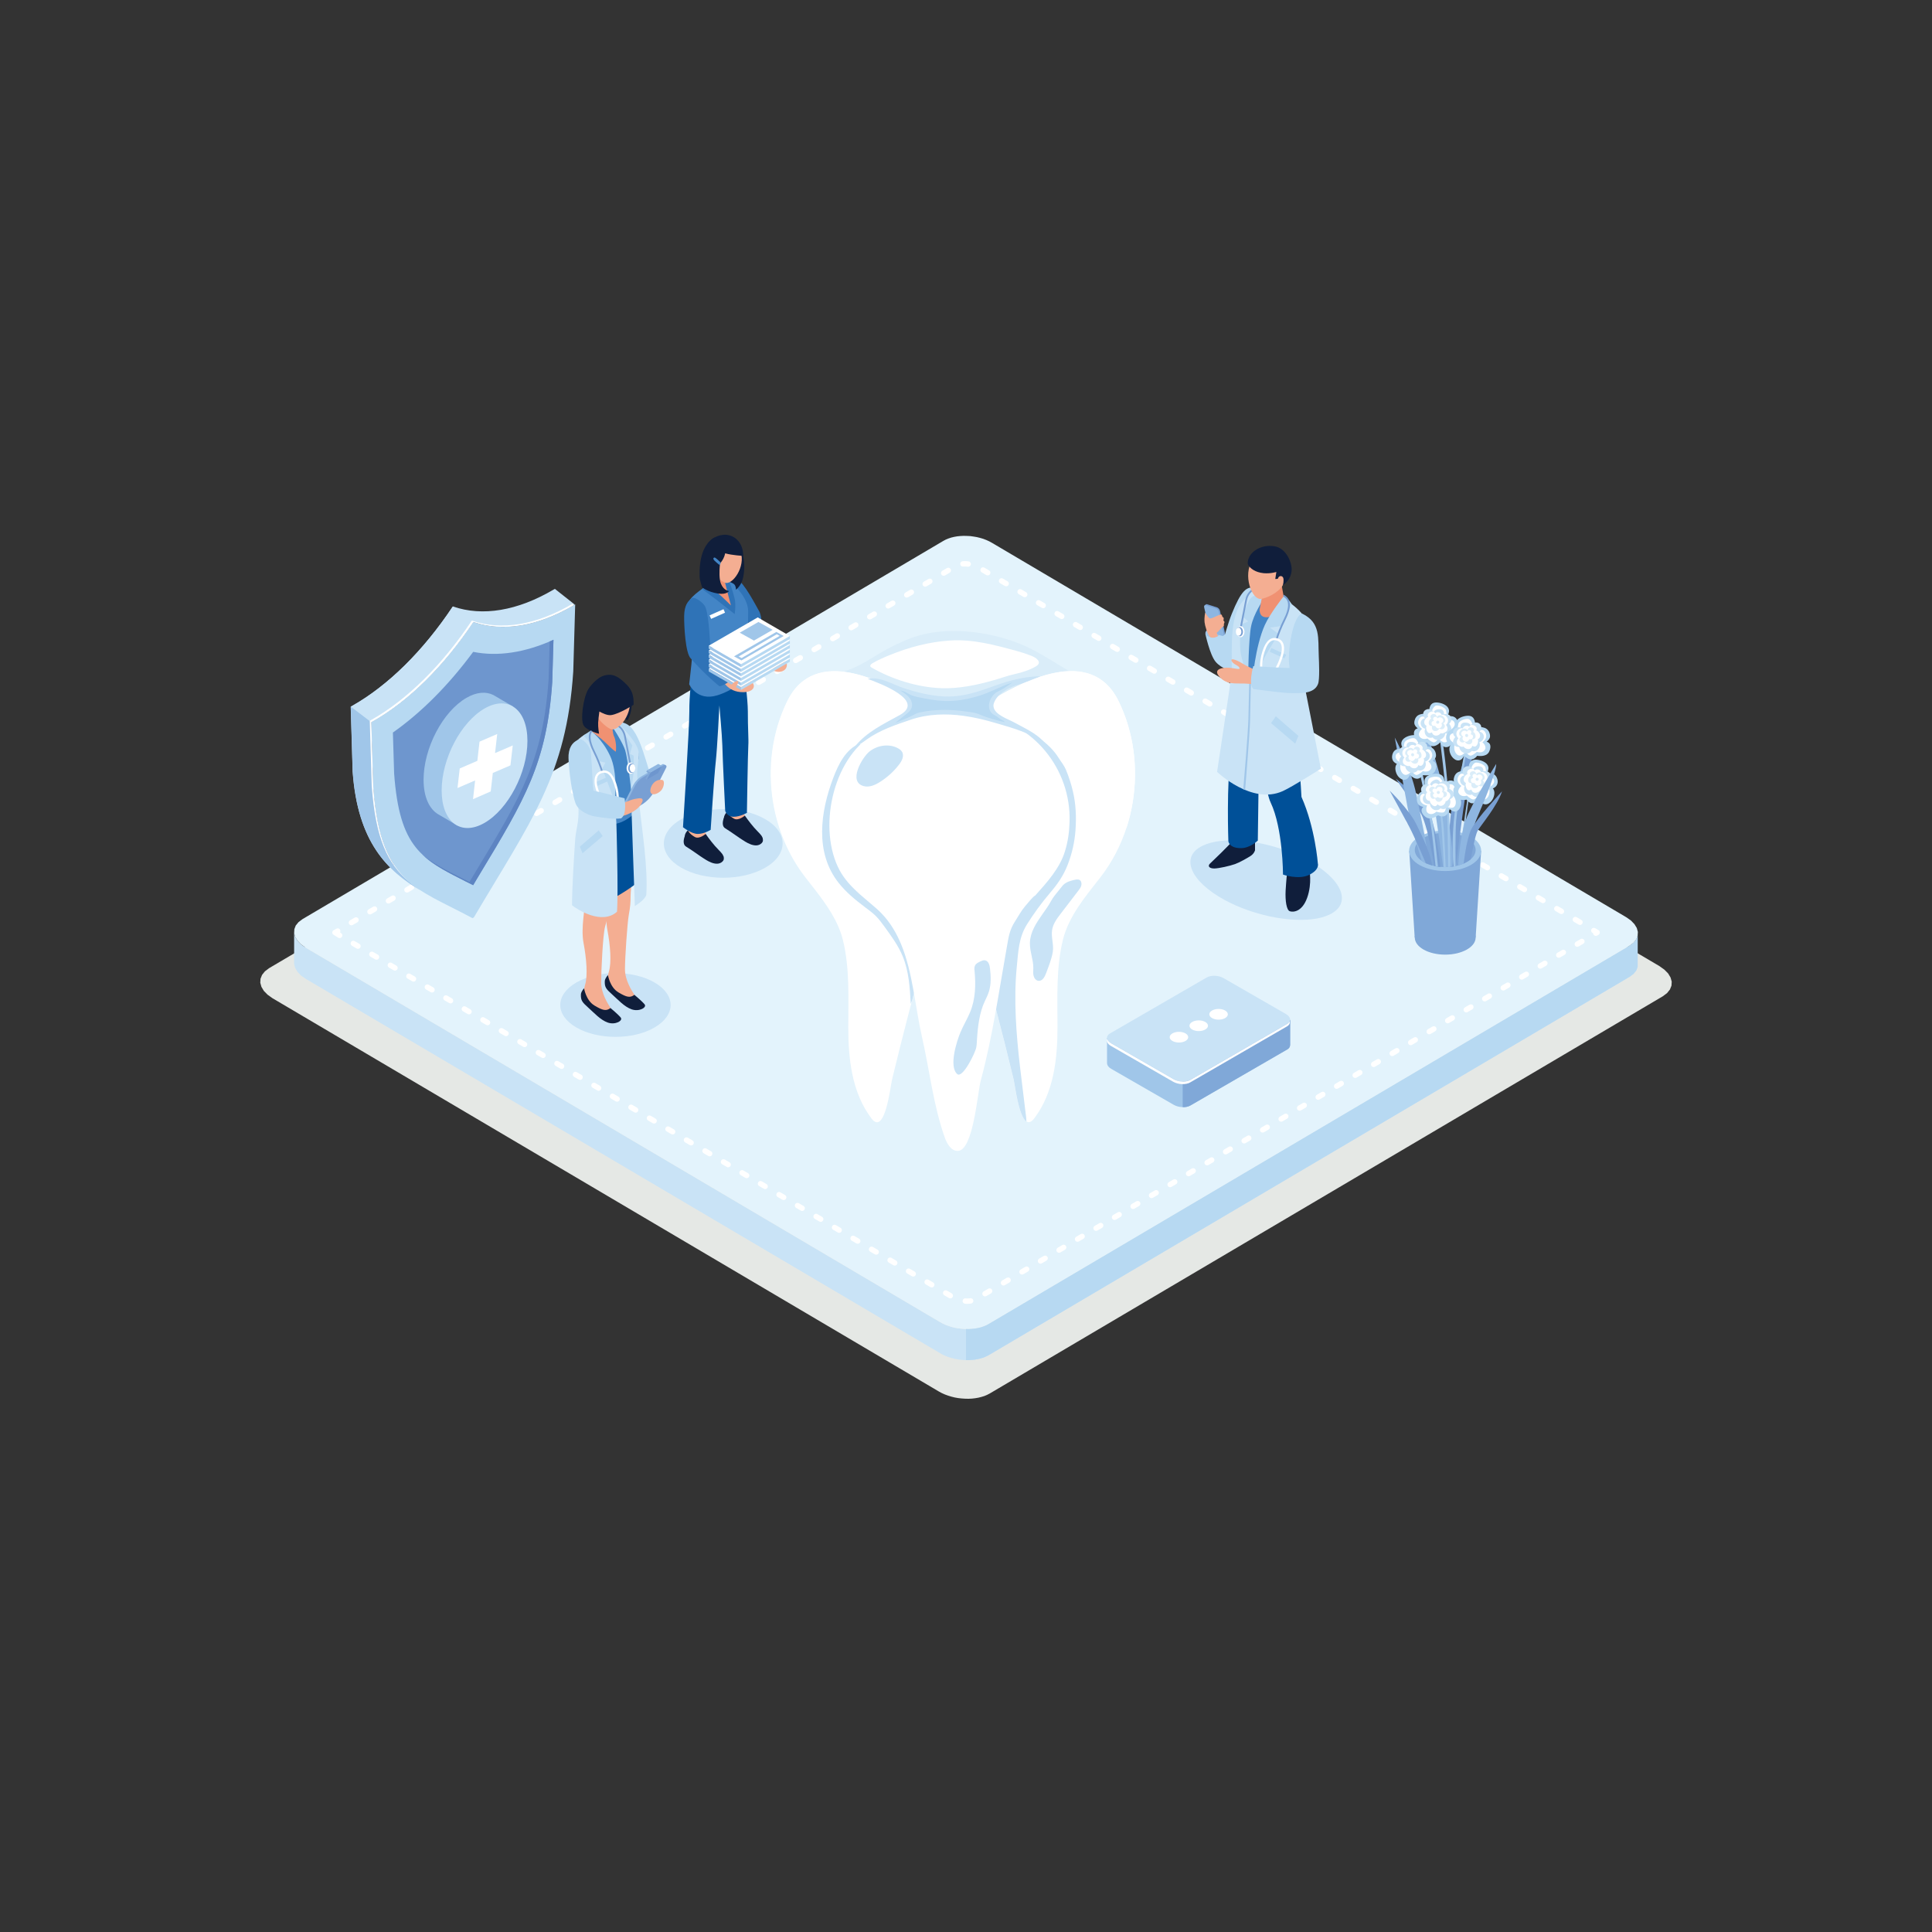 <?xml version="1.0" encoding="utf-8"?>
<svg xmlns="http://www.w3.org/2000/svg" enable-background="new 0 0 2500 2500" viewBox="0 0 2500 2500">
  <rect x="0" y="0" width="2500" height="2500" fill="#333333" stroke="none"/>
  <g>
    <polygon clip-rule="evenodd" fill="#e5e8e5" fill-rule="evenodd" points="348.2 1252.8 1219.3 738.7 1222.6 737 1226.1 735.5 1230 734.3 1234 733.3 1238.1 732.6 1242.4 732.1 1246.8 731.9 1251.3 732 1255.8 732.3 1260.3 732.8 1264.7 733.6 1269.1 734.7 1273.3 736 1277.4 737.5 1281.4 739.3 1285.1 741.3 2147.4 1250.2 2153.8 1254.8 2158.6 1259.7 2161.7 1264.9 2163.2 1270.2 2162.9 1275.4 2160.9 1280.4 2157.2 1285 2151.8 1289.1 1280.7 1803.2 1277.4 1804.9 1273.9 1806.4 1270 1807.6 1266 1808.6 1261.9 1809.3 1257.6 1809.8 1253.2 1810 1248.7 1809.9 1244.2 1809.6 1239.8 1809.1 1235.3 1808.3 1230.9 1807.2 1226.7 1805.9 1222.6 1804.4 1218.6 1802.6 1214.9 1800.6 352.6 1291.7 346.2 1287.1 341.4 1282.2 338.3 1277 336.8 1271.7 337.1 1266.5 339.1 1261.5 342.8 1256.9"/>
    <polygon clip-rule="evenodd" fill="#c9e3f6" fill-rule="evenodd" points="2119.1 1251.1 2119.1 1210.8 2117.3 1215.6 2113.7 1220 2108.5 1223.9 1279.3 1713.3 1276.1 1715 1272.7 1716.4 1269.1 1717.6 1265.3 1718.5 1261.3 1719.2 1257.2 1719.6 1253 1719.8 1248.8 1719.7 1244.5 1719.4 1240.2 1718.9 1236 1718.2 1231.9 1717.2 1227.8 1715.9 1223.9 1714.5 1220.1 1712.8 1216.6 1710.9 395.6 1226.3 389.5 1222 385 1217.3 382 1212.4 380.6 1207.3 380.6 1247.6 382 1252.6 385 1257.6 389.5 1262.3 395.6 1266.6 1216.6 1751.1 1220.1 1753.1 1223.9 1754.7 1227.8 1756.2 1231.9 1757.4 1236 1758.4 1240.2 1759.2 1244.5 1759.7 1248.8 1760 1253 1760 1257.2 1759.8 1261.3 1759.4 1265.3 1758.7 1269.1 1757.8 1272.7 1756.7 1276.1 1755.2 1279.3 1753.6 2108.5 1264.1 2113.7 1260.3 2117.3 1255.9"/>
    <polygon clip-rule="evenodd" fill="#e3f3fc" fill-rule="evenodd" points="391.5 1189.3 1220.7 699.9 1223.9 698.2 1227.3 696.8 1230.9 695.6 1234.7 694.7 1238.7 694 1242.8 693.6 1247 693.4 1251.2 693.5 1255.5 693.7 1259.8 694.3 1264 695 1268.1 696 1272.2 697.2 1276.1 698.7 1279.9 700.4 1283.4 702.3 2104.4 1186.9 2110.5 1191.2 2115 1195.9 2118 1200.8 2119.4 1205.9 2119.1 1210.8 2117.3 1215.6 2113.7 1220 2108.5 1223.9 1279.3 1713.3 1276.1 1715 1272.7 1716.4 1269.1 1717.6 1265.3 1718.5 1261.3 1719.2 1257.2 1719.6 1253 1719.8 1248.8 1719.7 1244.5 1719.4 1240.2 1718.9 1236 1718.2 1231.9 1717.2 1227.8 1715.9 1223.9 1714.5 1220.1 1712.8 1216.6 1710.9 395.6 1226.3 389.5 1222 385 1217.3 382 1212.4 380.6 1207.3 380.9 1202.3 382.7 1197.6 386.3 1193.2"/>
    <g>
      <path clip-rule="evenodd" d="M431.6,1209.6L431.6,1209.6l-0.2-0.1l-0.2-0.2l-0.1-0.1l-0.1-0.1l-0.1-0.1l-0.1-0.1l-0.2-0.2l-0.1-0.2l0,0&#xD;&#xA;			l-0.1-0.1l-0.1-0.1l-0.1-0.2l0-0.1l-0.1-0.2l0-0.1l0-0.1l0,0c-0.1-0.2-0.1-0.5-0.1-0.7v-0.3c0-0.2,0-0.5,0.1-0.7l0,0l0-0.1l0-0.1&#xD;&#xA;			l0.1-0.2l0-0.1l0.1-0.2l0.1-0.1l0.1-0.1l0,0l0-0.1l0-0.1l0.1-0.1l0.1-0.1l0.1-0.1l0.1-0.1l0,0l0.1-0.1l0.2-0.2l0.1-0.1l0.1-0.1&#xD;&#xA;			l0,0l0.1,0l0.2-0.1l3.5-2c1.7-1,3.8-0.4,4.8,1.2c0.7,1.1,0.6,2.5,0,3.6l1.3,0.8c1.7,1,2.2,3.1,1.2,4.8c-1,1.7-3.1,2.2-4.8,1.2&#xD;&#xA;			L431.6,1209.6L431.6,1209.6z M456.5,1196.9c-1.7,1-3.8,0.4-4.8-1.2s-0.4-3.8,1.2-4.8l6-3.5c1.7-1,3.8-0.4,4.8,1.2&#xD;&#xA;			c1,1.7,0.4,3.8-1.2,4.8L456.5,1196.9L456.5,1196.9z M480.5,1182.8c-1.7,1-3.8,0.4-4.8-1.2c-1-1.7-0.4-3.8,1.2-4.8l6-3.5&#xD;&#xA;			c1.7-1,3.8-0.4,4.8,1.2c1,1.7,0.4,3.8-1.2,4.8L480.5,1182.8L480.5,1182.8z M504.4,1168.7c-1.7,1-3.8,0.4-4.8-1.2&#xD;&#xA;			c-1-1.7-0.4-3.8,1.2-4.8l6-3.5c1.7-1,3.8-0.4,4.8,1.2c1,1.7,0.4,3.8-1.2,4.8L504.4,1168.7L504.4,1168.7z M528.4,1154.5&#xD;&#xA;			c-1.7,1-3.8,0.4-4.8-1.2c-1-1.7-0.4-3.8,1.2-4.8l6-3.5c1.7-1,3.8-0.4,4.8,1.2c1,1.7,0.4,3.8-1.2,4.8L528.4,1154.5L528.4,1154.5z&#xD;&#xA;			 M552.3,1140.4c-1.7,1-3.8,0.4-4.8-1.2c-1-1.7-0.4-3.8,1.2-4.8l6-3.5c1.7-1,3.8-0.4,4.8,1.2c1,1.7,0.4,3.8-1.2,4.8L552.3,1140.4&#xD;&#xA;			L552.3,1140.4z M576.3,1126.2c-1.7,1-3.8,0.4-4.8-1.2c-1-1.7-0.4-3.8,1.2-4.8l6-3.5c1.7-1,3.8-0.4,4.8,1.2c1,1.7,0.4,3.8-1.2,4.8&#xD;&#xA;			L576.3,1126.2L576.3,1126.2z M600.3,1112.1c-1.7,1-3.8,0.4-4.8-1.2c-1-1.7-0.4-3.8,1.2-4.8l6-3.5c1.7-1,3.8-0.4,4.8,1.2&#xD;&#xA;			c1,1.7,0.4,3.8-1.2,4.8L600.3,1112.1L600.3,1112.1z M624.2,1097.9c-1.7,1-3.8,0.4-4.8-1.2c-1-1.7-0.4-3.8,1.2-4.8l6-3.5&#xD;&#xA;			c1.7-1,3.8-0.4,4.8,1.2c1,1.7,0.4,3.8-1.2,4.8L624.2,1097.9L624.2,1097.9z M648.2,1083.8c-1.7,1-3.8,0.4-4.8-1.2&#xD;&#xA;			c-1-1.7-0.4-3.8,1.2-4.8l6-3.5c1.7-1,3.8-0.4,4.8,1.2c1,1.7,0.4,3.8-1.2,4.8L648.2,1083.8L648.2,1083.8z M672.1,1069.7&#xD;&#xA;			c-1.7,1-3.8,0.4-4.8-1.2c-1-1.7-0.4-3.8,1.2-4.8l6-3.5c1.7-1,3.8-0.4,4.8,1.2c1,1.7,0.4,3.8-1.2,4.8L672.1,1069.7L672.1,1069.7z&#xD;&#xA;			 M696.1,1055.5c-1.7,1-3.8,0.4-4.8-1.2c-1-1.7-0.4-3.8,1.2-4.8l6-3.5c1.7-1,3.8-0.4,4.8,1.2c1,1.7,0.4,3.8-1.2,4.8L696.1,1055.5&#xD;&#xA;			L696.1,1055.5z M720,1041.4c-1.7,1-3.8,0.4-4.8-1.2c-1-1.7-0.4-3.8,1.2-4.8l6-3.5c1.7-1,3.8-0.4,4.8,1.2c1,1.7,0.4,3.8-1.2,4.8&#xD;&#xA;			L720,1041.4L720,1041.4z M744,1027.3c-1.7,1-3.8,0.4-4.8-1.2c-1-1.7-0.4-3.8,1.2-4.8l6-3.5c1.7-1,3.8-0.4,4.8,1.2&#xD;&#xA;			c1,1.7,0.4,3.8-1.2,4.8L744,1027.3L744,1027.3z M767.9,1013.1c-1.7,1-3.8,0.4-4.8-1.2c-1-1.7-0.4-3.8,1.2-4.8l6-3.5&#xD;&#xA;			c1.7-1,3.8-0.4,4.8,1.2c1,1.7,0.4,3.8-1.2,4.8L767.9,1013.1L767.9,1013.1z M791.9,999c-1.7,1-3.8,0.4-4.8-1.2&#xD;&#xA;			c-1-1.7-0.4-3.8,1.2-4.8l6-3.5c1.7-1,3.8-0.4,4.8,1.2c1,1.7,0.4,3.8-1.2,4.8L791.9,999L791.9,999z M815.8,984.9&#xD;&#xA;			c-1.7,1-3.8,0.4-4.8-1.2c-1-1.7-0.4-3.8,1.2-4.8l6-3.5c1.7-1,3.8-0.4,4.8,1.2c1,1.7,0.4,3.8-1.2,4.8L815.8,984.9L815.8,984.9z&#xD;&#xA;			 M839.8,970.7c-1.7,1-3.8,0.4-4.8-1.2c-1-1.7-0.4-3.8,1.2-4.8l6-3.5c1.7-1,3.8-0.4,4.8,1.2c1,1.7,0.4,3.8-1.2,4.8L839.8,970.7&#xD;&#xA;			L839.8,970.7z M863.7,956.6c-1.7,1-3.8,0.4-4.8-1.2c-1-1.7-0.4-3.8,1.2-4.8l6-3.5c1.7-1,3.8-0.4,4.8,1.2c1,1.7,0.4,3.8-1.2,4.8&#xD;&#xA;			L863.7,956.6L863.7,956.6z M887.7,942.4c-1.7,1-3.8,0.4-4.8-1.2c-1-1.7-0.4-3.8,1.2-4.8l6-3.5c1.7-1,3.8-0.4,4.8,1.2&#xD;&#xA;			c1,1.7,0.4,3.8-1.2,4.8L887.7,942.4L887.7,942.4z M911.6,928.3c-1.7,1-3.8,0.4-4.8-1.2c-1-1.7-0.4-3.8,1.2-4.8l6-3.5&#xD;&#xA;			c1.7-1,3.8-0.4,4.8,1.2c1,1.7,0.4,3.8-1.2,4.8L911.6,928.3L911.6,928.3z M935.6,914.2c-1.7,1-3.8,0.4-4.8-1.2&#xD;&#xA;			c-1-1.7-0.4-3.8,1.2-4.8l6-3.5c1.7-1,3.8-0.4,4.8,1.2c1,1.7,0.4,3.8-1.2,4.8L935.6,914.2L935.6,914.2z M959.5,900&#xD;&#xA;			c-1.7,1-3.8,0.4-4.8-1.2c-1-1.7-0.4-3.8,1.2-4.8l6-3.5c1.7-1,3.8-0.4,4.8,1.2c1,1.7,0.4,3.8-1.2,4.8L959.5,900L959.5,900z&#xD;&#xA;			 M983.5,885.9c-1.7,1-3.8,0.4-4.8-1.2c-1-1.7-0.4-3.8,1.2-4.8l6-3.5c1.7-1,3.8-0.4,4.8,1.2c1,1.7,0.4,3.8-1.2,4.8L983.5,885.9&#xD;&#xA;			L983.5,885.9z M1007.4,871.8c-1.7,1-3.8,0.4-4.8-1.2c-1-1.7-0.4-3.8,1.2-4.8l6-3.5c1.7-1,3.8-0.4,4.8,1.2c1,1.7,0.4,3.8-1.2,4.8&#xD;&#xA;			L1007.4,871.8L1007.4,871.8z M1031.4,857.6c-1.7,1-3.8,0.4-4.8-1.2c-1-1.7-0.4-3.8,1.2-4.8l6-3.5c1.7-1,3.8-0.4,4.8,1.2&#xD;&#xA;			c1,1.7,0.4,3.8-1.2,4.8L1031.4,857.6L1031.4,857.6z M1055.3,843.5c-1.7,1-3.8,0.4-4.8-1.2c-1-1.7-0.4-3.8,1.2-4.8l6-3.5&#xD;&#xA;			c1.7-1,3.8-0.4,4.8,1.2c1,1.7,0.4,3.8-1.2,4.8L1055.3,843.5L1055.3,843.5z M1079.3,829.4c-1.7,1-3.8,0.4-4.8-1.2&#xD;&#xA;			c-1-1.7-0.4-3.8,1.2-4.8l6-3.5c1.7-1,3.8-0.4,4.8,1.2c1,1.7,0.4,3.8-1.2,4.8L1079.3,829.4L1079.3,829.4z M1103.2,815.2&#xD;&#xA;			c-1.7,1-3.8,0.4-4.8-1.2c-1-1.7-0.4-3.8,1.2-4.8l6-3.5c1.7-1,3.8-0.4,4.8,1.2c1,1.7,0.4,3.8-1.2,4.8L1103.2,815.2L1103.2,815.2z&#xD;&#xA;			 M1127.2,801.1c-1.7,1-3.8,0.4-4.8-1.2c-1-1.7-0.4-3.8,1.2-4.8l6-3.5c1.7-1,3.8-0.4,4.8,1.2c1,1.7,0.4,3.8-1.2,4.8L1127.2,801.1&#xD;&#xA;			L1127.2,801.1z M1151.1,787c-1.7,1-3.8,0.4-4.8-1.2c-1-1.7-0.4-3.8,1.2-4.8l6-3.5c1.7-1,3.8-0.4,4.8,1.2c1,1.7,0.4,3.8-1.2,4.8&#xD;&#xA;			L1151.1,787L1151.1,787z M1175.1,772.8c-1.7,1-3.8,0.4-4.8-1.2c-1-1.7-0.4-3.8,1.2-4.8l6-3.5c1.7-1,3.8-0.4,4.8,1.2&#xD;&#xA;			c1,1.7,0.4,3.8-1.2,4.8L1175.1,772.8L1175.1,772.8z M1199,758.7c-1.7,1-3.8,0.4-4.8-1.2c-1-1.7-0.4-3.8,1.2-4.8l6-3.5&#xD;&#xA;			c1.7-1,3.8-0.4,4.8,1.2c1,1.7,0.4,3.8-1.2,4.8L1199,758.7L1199,758.7z M1222.9,744.6c-1.7,1-3.8,0.4-4.8-1.2&#xD;&#xA;			c-1-1.7-0.4-3.8,1.2-4.8l6-3.5c1.7-1,3.8-0.4,4.8,1.2c1,1.7,0.4,3.8-1.2,4.8L1222.9,744.6L1222.9,744.6z M1246.1,733.1&#xD;&#xA;			c-1.9,0.1-3.5-1.4-3.6-3.3c-0.1-1.9,1.4-3.5,3.3-3.6l1.6-0.1l0.1,0h0l0.2,0l2.2,0l0.2,0l2.2,0.2l0.2,0l0.8,0.1&#xD;&#xA;			c1.9,0.2,3.3,2,3,3.9c-0.2,1.9-2,3.3-3.9,3l-0.7-0.1l-2.1-0.1l-2,0L1246.1,733.1L1246.1,733.1z M1252.3,726.3l-0.4,6.9&#xD;&#xA;			L1252.3,726.3L1252.3,726.3L1252.3,726.3z M1270.3,740.6c-1.7-1-2.2-3.1-1.2-4.8c1-1.7,3.1-2.2,4.8-1.2l6,3.5&#xD;&#xA;			c1.7,1,2.2,3.1,1.2,4.8c-1,1.7-3.1,2.2-4.8,1.2L1270.3,740.6L1270.3,740.6z M1294.2,754.7c-1.7-1-2.2-3.1-1.2-4.8&#xD;&#xA;			c1-1.7,3.1-2.2,4.8-1.2l6,3.5c1.7,1,2.2,3.1,1.2,4.8c-1,1.7-3.1,2.2-4.8,1.2L1294.2,754.7L1294.2,754.7z M1318.2,768.8&#xD;&#xA;			c-1.7-1-2.2-3.1-1.2-4.8c1-1.7,3.1-2.2,4.8-1.2l6,3.5c1.7,1,2.2,3.1,1.2,4.8c-1,1.7-3.1,2.2-4.8,1.2L1318.2,768.8L1318.2,768.8z&#xD;&#xA;			 M1342.1,783c-1.7-1-2.2-3.1-1.2-4.8c1-1.7,3.1-2.2,4.8-1.2l6,3.5c1.7,1,2.2,3.1,1.2,4.8c-1,1.7-3.1,2.2-4.8,1.2L1342.1,783&#xD;&#xA;			L1342.1,783z M1366.1,797.1c-1.7-1-2.2-3.1-1.2-4.8c1-1.7,3.1-2.2,4.8-1.2l6,3.5c1.7,1,2.2,3.1,1.2,4.8c-1,1.7-3.1,2.2-4.8,1.2&#xD;&#xA;			L1366.1,797.1L1366.1,797.1z M1390,811.3c-1.7-1-2.2-3.1-1.2-4.8c1-1.7,3.1-2.2,4.8-1.2l6,3.5c1.7,1,2.2,3.1,1.2,4.8&#xD;&#xA;			c-1,1.7-3.1,2.2-4.8,1.2L1390,811.3L1390,811.3z M1414,825.4c-1.7-1-2.2-3.1-1.2-4.8c1-1.7,3.1-2.2,4.8-1.2l6,3.5&#xD;&#xA;			c1.7,1,2.2,3.1,1.2,4.8c-1,1.7-3.1,2.2-4.8,1.2L1414,825.4L1414,825.4z M1437.9,839.6c-1.7-1-2.2-3.1-1.2-4.8&#xD;&#xA;			c1-1.7,3.1-2.2,4.8-1.2l6,3.5c1.7,1,2.2,3.1,1.2,4.8c-1,1.7-3.1,2.2-4.8,1.2L1437.9,839.6L1437.9,839.6z M1461.9,853.7&#xD;&#xA;			c-1.7-1-2.2-3.1-1.2-4.8c1-1.7,3.1-2.2,4.8-1.2l6,3.5c1.7,1,2.2,3.1,1.2,4.8c-1,1.7-3.1,2.2-4.8,1.2L1461.9,853.7L1461.9,853.7z&#xD;&#xA;			 M1485.8,867.8c-1.7-1-2.2-3.1-1.2-4.8c1-1.7,3.1-2.2,4.8-1.2l6,3.5c1.7,1,2.2,3.1,1.2,4.8c-1,1.7-3.1,2.2-4.8,1.2L1485.8,867.8&#xD;&#xA;			L1485.8,867.8z M1509.8,882c-1.7-1-2.2-3.1-1.2-4.8c1-1.7,3.1-2.2,4.8-1.2l6,3.5c1.7,1,2.2,3.1,1.2,4.8c-1,1.7-3.1,2.2-4.8,1.2&#xD;&#xA;			L1509.8,882L1509.8,882z M1533.7,896.1c-1.7-1-2.2-3.1-1.2-4.8c1-1.7,3.1-2.2,4.8-1.2l6,3.5c1.7,1,2.2,3.1,1.2,4.8&#xD;&#xA;			c-1,1.7-3.1,2.2-4.8,1.2L1533.7,896.1L1533.7,896.1z M1557.7,910.3c-1.7-1-2.2-3.1-1.2-4.8c1-1.7,3.1-2.2,4.8-1.2l6,3.5&#xD;&#xA;			c1.7,1,2.2,3.1,1.2,4.8c-1,1.7-3.1,2.2-4.8,1.2L1557.7,910.3L1557.7,910.3z M1581.6,924.4c-1.7-1-2.2-3.1-1.2-4.8&#xD;&#xA;			c1-1.7,3.1-2.2,4.8-1.2l6,3.5c1.7,1,2.2,3.1,1.2,4.8c-1,1.7-3.1,2.2-4.8,1.2L1581.6,924.4L1581.6,924.4z M1605.6,938.5&#xD;&#xA;			c-1.7-1-2.2-3.1-1.2-4.8c1-1.7,3.1-2.2,4.8-1.2l6,3.5c1.7,1,2.2,3.1,1.2,4.8c-1,1.7-3.1,2.2-4.8,1.2L1605.6,938.5L1605.6,938.5z&#xD;&#xA;			 M1629.5,952.7c-1.7-1-2.2-3.1-1.2-4.8c1-1.7,3.1-2.2,4.8-1.2l6,3.5c1.7,1,2.2,3.1,1.2,4.8c-1,1.7-3.1,2.2-4.8,1.2L1629.5,952.7&#xD;&#xA;			L1629.5,952.7z M1653.5,966.8c-1.7-1-2.2-3.1-1.2-4.8c1-1.7,3.1-2.2,4.8-1.2l6,3.5c1.7,1,2.2,3.1,1.2,4.8c-1,1.7-3.1,2.2-4.8,1.2&#xD;&#xA;			L1653.5,966.8L1653.5,966.8z M1677.4,980.9c-1.7-1-2.2-3.1-1.2-4.8c1-1.7,3.1-2.2,4.8-1.2l6,3.5c1.7,1,2.2,3.1,1.2,4.8&#xD;&#xA;			c-1,1.7-3.1,2.2-4.8,1.2L1677.4,980.9L1677.4,980.9z M1701.4,995.1c-1.7-1-2.2-3.1-1.2-4.8c1-1.7,3.1-2.2,4.8-1.2l6,3.5&#xD;&#xA;			c1.7,1,2.2,3.1,1.2,4.8c-1,1.7-3.1,2.2-4.8,1.2L1701.4,995.1L1701.4,995.1z M1725.3,1009.2c-1.7-1-2.2-3.1-1.2-4.8&#xD;&#xA;			c1-1.7,3.1-2.2,4.8-1.2l6,3.5c1.7,1,2.2,3.1,1.2,4.8c-1,1.7-3.1,2.2-4.8,1.2L1725.3,1009.2L1725.3,1009.2z M1749.3,1023.3&#xD;&#xA;			c-1.7-1-2.2-3.1-1.2-4.8c1-1.7,3.1-2.2,4.8-1.2l6,3.5c1.7,1,2.2,3.1,1.2,4.8c-1,1.7-3.1,2.2-4.8,1.2L1749.3,1023.3L1749.3,1023.3z&#xD;&#xA;			 M1773.2,1037.5c-1.7-1-2.2-3.1-1.2-4.8c1-1.7,3.1-2.2,4.8-1.2l6,3.5c1.7,1,2.2,3.1,1.2,4.8c-1,1.7-3.1,2.2-4.8,1.2L1773.2,1037.5&#xD;&#xA;			L1773.2,1037.5z M1797.2,1051.6c-1.7-1-2.2-3.1-1.2-4.8c1-1.7,3.1-2.2,4.8-1.2l6,3.5c1.7,1,2.2,3.1,1.2,4.8&#xD;&#xA;			c-1,1.7-3.1,2.2-4.8,1.2L1797.2,1051.6L1797.2,1051.6z M1821.1,1065.7c-1.7-1-2.2-3.1-1.2-4.8c1-1.7,3.1-2.2,4.8-1.2l6,3.5&#xD;&#xA;			c1.7,1,2.2,3.1,1.2,4.8c-1,1.7-3.1,2.2-4.8,1.2L1821.1,1065.7L1821.1,1065.7z M1845.1,1079.9c-1.7-1-2.2-3.1-1.2-4.8&#xD;&#xA;			c1-1.7,3.1-2.2,4.8-1.2l6,3.5c1.7,1,2.2,3.1,1.2,4.8s-3.1,2.2-4.8,1.2L1845.1,1079.9L1845.1,1079.9z M1869,1094&#xD;&#xA;			c-1.7-1-2.2-3.1-1.2-4.8c1-1.7,3.1-2.2,4.8-1.2l6,3.5c1.7,1,2.2,3.1,1.2,4.8c-1,1.7-3.1,2.2-4.8,1.2L1869,1094L1869,1094z&#xD;&#xA;			 M1893,1108.1c-1.7-1-2.2-3.1-1.2-4.8c1-1.7,3.1-2.2,4.8-1.2l6,3.5c1.7,1,2.2,3.1,1.2,4.8c-1,1.7-3.1,2.2-4.8,1.2L1893,1108.1&#xD;&#xA;			L1893,1108.1z M1916.9,1122.3c-1.7-1-2.2-3.1-1.2-4.8c1-1.7,3.1-2.2,4.8-1.2l6,3.5c1.7,1,2.2,3.1,1.2,4.8c-1,1.7-3.1,2.2-4.8,1.2&#xD;&#xA;			L1916.9,1122.3L1916.9,1122.3z M1940.9,1136.4c-1.7-1-2.2-3.1-1.2-4.8c1-1.7,3.1-2.2,4.8-1.2l6,3.5c1.7,1,2.2,3.1,1.2,4.8&#xD;&#xA;			c-1,1.7-3.1,2.2-4.8,1.2L1940.9,1136.4L1940.9,1136.4z M1964.8,1150.5c-1.7-1-2.2-3.1-1.2-4.8c1-1.7,3.1-2.2,4.8-1.2l6,3.5&#xD;&#xA;			c1.7,1,2.2,3.1,1.2,4.8c-1,1.7-3.1,2.2-4.8,1.2L1964.8,1150.5L1964.8,1150.5z M1988.8,1164.7c-1.7-1-2.2-3.1-1.2-4.8&#xD;&#xA;			c1-1.7,3.1-2.2,4.8-1.2l6,3.5c1.7,1,2.2,3.1,1.2,4.8c-1,1.7-3.1,2.2-4.8,1.2L1988.8,1164.7L1988.8,1164.7z M2012.7,1178.8&#xD;&#xA;			c-1.7-1-2.2-3.1-1.2-4.8c1-1.7,3.1-2.2,4.8-1.2l6,3.5c1.7,1,2.2,3.1,1.2,4.8c-1,1.7-3.1,2.2-4.8,1.2L2012.7,1178.8L2012.7,1178.8z&#xD;&#xA;			 M2036.7,1192.9c-1.7-1-2.2-3.1-1.2-4.8c1-1.7,3.1-2.2,4.8-1.2l6,3.5c1.7,1,2.2,3.1,1.2,4.8c-1,1.7-3.1,2.2-4.8,1.2L2036.7,1192.9&#xD;&#xA;			L2036.7,1192.9z M2060.6,1207.1c-1.7-1-2.2-3.1-1.2-4.8c1-1.7,3.1-2.2,4.8-1.2l4.3,2.5c0.5,0.3,0.9,0.7,1.2,1.2&#xD;&#xA;			c1,1.7,0.4,3.8-1.2,4.8l-1.7,1c-1.7,1-3.8,0.4-4.8-1.2c-0.3-0.6-0.5-1.2-0.5-1.8L2060.6,1207.1L2060.6,1207.1z M2045.2,1215.2&#xD;&#xA;			c1.7-1,3.8-0.4,4.8,1.2c1,1.7,0.4,3.8-1.2,4.8l-6,3.5c-1.7,1-3.8,0.4-4.8-1.2c-1-1.7-0.4-3.8,1.2-4.8L2045.2,1215.2L2045.2,1215.2&#xD;&#xA;			z M2021.2,1229.4c1.7-1,3.8-0.4,4.8,1.2c1,1.7,0.4,3.8-1.2,4.8l-6,3.5c-1.7,1-3.8,0.4-4.8-1.2c-1-1.7-0.4-3.8,1.2-4.8&#xD;&#xA;			L2021.2,1229.4L2021.2,1229.4z M1997.3,1243.5c1.7-1,3.8-0.4,4.8,1.2s0.4,3.8-1.2,4.8l-6,3.5c-1.7,1-3.8,0.4-4.8-1.2&#xD;&#xA;			c-1-1.7-0.4-3.8,1.2-4.8L1997.3,1243.5L1997.3,1243.5z M1973.3,1257.7c1.7-1,3.8-0.4,4.8,1.2c1,1.7,0.4,3.8-1.2,4.8l-6,3.5&#xD;&#xA;			c-1.7,1-3.8,0.4-4.8-1.2c-1-1.7-0.4-3.8,1.2-4.8L1973.3,1257.7L1973.3,1257.7z M1949.4,1271.8c1.7-1,3.8-0.4,4.8,1.2&#xD;&#xA;			c1,1.7,0.4,3.8-1.2,4.8l-6,3.5c-1.7,1-3.8,0.4-4.8-1.2c-1-1.7-0.4-3.8,1.2-4.8L1949.4,1271.8L1949.4,1271.8z M1925.4,1285.9&#xD;&#xA;			c1.7-1,3.8-0.4,4.8,1.2c1,1.7,0.4,3.8-1.2,4.8l-6,3.5c-1.7,1-3.8,0.4-4.8-1.2c-1-1.7-0.4-3.8,1.2-4.8L1925.4,1285.9L1925.4,1285.9&#xD;&#xA;			z M1901.5,1300.1c1.7-1,3.8-0.4,4.8,1.2c1,1.7,0.4,3.8-1.2,4.8l-6,3.5c-1.7,1-3.8,0.4-4.8-1.2c-1-1.7-0.4-3.8,1.2-4.8&#xD;&#xA;			L1901.5,1300.1L1901.5,1300.1z M1877.5,1314.2c1.7-1,3.8-0.4,4.8,1.2c1,1.7,0.4,3.8-1.2,4.8l-6,3.5c-1.7,1-3.8,0.4-4.8-1.2&#xD;&#xA;			c-1-1.7-0.4-3.8,1.2-4.8L1877.5,1314.2L1877.5,1314.2z M1853.6,1328.4c1.7-1,3.8-0.4,4.8,1.2c1,1.7,0.4,3.8-1.2,4.8l-6,3.5&#xD;&#xA;			c-1.7,1-3.8,0.4-4.8-1.2c-1-1.7-0.4-3.8,1.2-4.8L1853.6,1328.4L1853.6,1328.4z M1829.6,1342.5c1.7-1,3.8-0.4,4.8,1.2&#xD;&#xA;			c1,1.7,0.4,3.8-1.2,4.8l-6,3.5c-1.7,1-3.8,0.4-4.8-1.2c-1-1.7-0.4-3.8,1.2-4.8L1829.6,1342.5L1829.6,1342.5z M1805.7,1356.6&#xD;&#xA;			c1.7-1,3.8-0.4,4.8,1.2c1,1.7,0.4,3.8-1.2,4.8l-6,3.5c-1.7,1-3.8,0.4-4.8-1.2c-1-1.7-0.4-3.8,1.2-4.8L1805.7,1356.6L1805.7,1356.6&#xD;&#xA;			z M1781.7,1370.8c1.7-1,3.8-0.4,4.8,1.2c1,1.7,0.4,3.8-1.2,4.8l-6,3.5c-1.7,1-3.8,0.4-4.8-1.2c-1-1.7-0.4-3.8,1.2-4.8&#xD;&#xA;			L1781.7,1370.8L1781.7,1370.8z M1757.8,1384.9c1.7-1,3.8-0.4,4.8,1.2c1,1.7,0.4,3.8-1.2,4.8l-6,3.5c-1.7,1-3.8,0.4-4.8-1.2&#xD;&#xA;			c-1-1.7-0.4-3.8,1.2-4.8L1757.8,1384.9L1757.8,1384.9z M1733.8,1399c1.7-1,3.8-0.4,4.8,1.2c1,1.7,0.4,3.8-1.2,4.8l-6,3.5&#xD;&#xA;			c-1.7,1-3.8,0.4-4.8-1.2c-1-1.7-0.4-3.8,1.2-4.8L1733.8,1399L1733.8,1399z M1709.9,1413.2c1.7-1,3.8-0.4,4.8,1.2&#xD;&#xA;			c1,1.7,0.4,3.8-1.2,4.8l-6,3.5c-1.7,1-3.8,0.4-4.8-1.2c-1-1.7-0.4-3.8,1.2-4.8L1709.9,1413.2L1709.9,1413.2z M1685.9,1427.3&#xD;&#xA;			c1.7-1,3.8-0.4,4.8,1.2c1,1.7,0.4,3.8-1.2,4.8l-6,3.5c-1.7,1-3.8,0.4-4.8-1.2c-1-1.7-0.4-3.8,1.2-4.8L1685.9,1427.3L1685.9,1427.3&#xD;&#xA;			z M1662,1441.5c1.7-1,3.8-0.4,4.8,1.2c1,1.7,0.4,3.8-1.2,4.8l-6,3.5c-1.7,1-3.8,0.4-4.8-1.2c-1-1.7-0.4-3.8,1.2-4.8L1662,1441.5&#xD;&#xA;			L1662,1441.5z M1638,1455.6c1.7-1,3.8-0.4,4.8,1.2c1,1.7,0.4,3.8-1.2,4.8l-6,3.5c-1.7,1-3.8,0.4-4.8-1.2c-1-1.7-0.4-3.8,1.2-4.8&#xD;&#xA;			L1638,1455.6L1638,1455.6z M1614.1,1469.7c1.7-1,3.8-0.4,4.8,1.2c1,1.7,0.4,3.8-1.2,4.8l-6,3.5c-1.7,1-3.8,0.4-4.8-1.2&#xD;&#xA;			c-1-1.7-0.4-3.8,1.2-4.8L1614.1,1469.7L1614.1,1469.7z M1590.1,1483.9c1.7-1,3.8-0.4,4.8,1.2c1,1.7,0.4,3.8-1.2,4.8l-6,3.5&#xD;&#xA;			c-1.7,1-3.8,0.4-4.8-1.2c-1-1.7-0.4-3.8,1.2-4.8L1590.1,1483.9L1590.1,1483.9z M1566.2,1498c1.7-1,3.8-0.4,4.8,1.2&#xD;&#xA;			c1,1.7,0.4,3.8-1.2,4.8l-6,3.5c-1.7,1-3.8,0.4-4.8-1.2c-1-1.7-0.4-3.8,1.2-4.8L1566.2,1498L1566.2,1498z M1542.2,1512.1&#xD;&#xA;			c1.7-1,3.8-0.4,4.8,1.2c1,1.7,0.4,3.8-1.2,4.8l-6,3.5c-1.7,1-3.8,0.4-4.8-1.2c-1-1.7-0.4-3.8,1.2-4.8L1542.2,1512.1L1542.2,1512.1&#xD;&#xA;			z M1518.3,1526.3c1.7-1,3.8-0.4,4.8,1.2c1,1.7,0.4,3.8-1.2,4.8l-6,3.5c-1.7,1-3.8,0.4-4.8-1.2c-1-1.7-0.4-3.8,1.2-4.8&#xD;&#xA;			L1518.3,1526.3L1518.3,1526.3z M1494.3,1540.4c1.7-1,3.8-0.4,4.8,1.2c1,1.7,0.4,3.8-1.2,4.8l-6,3.5c-1.7,1-3.8,0.4-4.8-1.2&#xD;&#xA;			c-1-1.7-0.4-3.8,1.2-4.8L1494.3,1540.4L1494.3,1540.4z M1470.4,1554.5c1.7-1,3.8-0.4,4.8,1.2c1,1.7,0.4,3.8-1.2,4.8l-6,3.5&#xD;&#xA;			c-1.7,1-3.8,0.4-4.8-1.2c-1-1.7-0.4-3.8,1.2-4.8L1470.4,1554.5L1470.4,1554.5z M1446.4,1568.7c1.7-1,3.8-0.4,4.8,1.2&#xD;&#xA;			c1,1.7,0.4,3.8-1.2,4.8l-6,3.5c-1.7,1-3.8,0.4-4.8-1.2c-1-1.7-0.4-3.8,1.2-4.8L1446.4,1568.7L1446.4,1568.7z M1422.5,1582.8&#xD;&#xA;			c1.7-1,3.8-0.4,4.8,1.2c1,1.7,0.4,3.8-1.2,4.8l-6,3.5c-1.7,1-3.8,0.4-4.8-1.2c-1-1.7-0.4-3.8,1.2-4.8L1422.5,1582.8L1422.5,1582.8&#xD;&#xA;			z M1398.5,1596.9c1.7-1,3.8-0.4,4.8,1.2c1,1.7,0.4,3.8-1.2,4.8l-6,3.5c-1.7,1-3.8,0.4-4.8-1.2c-1-1.7-0.4-3.8,1.2-4.8&#xD;&#xA;			L1398.5,1596.9L1398.5,1596.9z M1374.6,1611.1c1.7-1,3.8-0.4,4.8,1.2c1,1.7,0.4,3.8-1.2,4.8l-6,3.5c-1.7,1-3.8,0.4-4.8-1.2&#xD;&#xA;			c-1-1.7-0.4-3.8,1.2-4.8L1374.6,1611.1L1374.6,1611.1z M1350.6,1625.2c1.7-1,3.8-0.4,4.8,1.2c1,1.7,0.4,3.8-1.2,4.8l-6,3.5&#xD;&#xA;			c-1.7,1-3.8,0.4-4.8-1.2c-1-1.7-0.4-3.8,1.2-4.8L1350.6,1625.2L1350.6,1625.2z M1326.7,1639.3c1.7-1,3.8-0.4,4.8,1.2&#xD;&#xA;			c1,1.7,0.4,3.8-1.2,4.8l-6,3.5c-1.7,1-3.8,0.4-4.8-1.2c-1-1.7-0.4-3.8,1.2-4.8L1326.7,1639.3L1326.7,1639.3z M1302.7,1653.5&#xD;&#xA;			c1.7-1,3.8-0.4,4.8,1.2c1,1.7,0.4,3.8-1.2,4.8l-6,3.5c-1.7,1-3.8,0.4-4.8-1.2c-1-1.7-0.4-3.8,1.2-4.8L1302.7,1653.5L1302.7,1653.5&#xD;&#xA;			z M1278.8,1667.6c1.7-1,3.8-0.4,4.8,1.2c1,1.7,0.4,3.8-1.2,4.8l-6,3.5c-1.7,1-3.8,0.4-4.8-1.2c-1-1.7-0.4-3.8,1.2-4.8&#xD;&#xA;			L1278.8,1667.6L1278.8,1667.6z M1255.7,1679.9c1.9-0.2,3.6,1.2,3.8,3.1c0.2,1.9-1.2,3.6-3.1,3.8l-1.6,0.2l-0.1,0l-0.1,0l-2,0.1&#xD;&#xA;			l-0.1,0h0l-0.2,0l-2.2,0l-0.2,0l-1.1-0.1c-1.9-0.1-3.4-1.8-3.2-3.7c0.1-1.9,1.8-3.4,3.7-3.2l1,0.1l2,0l1.9-0.1L1255.7,1679.9&#xD;&#xA;			L1255.7,1679.9z M1231.5,1673.6c1.7,1,2.2,3.1,1.2,4.8c-1,1.7-3.1,2.2-4.8,1.2l-6-3.5c-1.7-1-2.2-3.1-1.2-4.8&#xD;&#xA;			c1-1.7,3.1-2.2,4.8-1.2L1231.5,1673.6L1231.5,1673.6z M1207.5,1659.5c1.7,1,2.2,3.1,1.2,4.8c-1,1.7-3.1,2.2-4.8,1.2l-6-3.5&#xD;&#xA;			c-1.7-1-2.2-3.1-1.2-4.8c1-1.7,3.1-2.2,4.8-1.2L1207.5,1659.5L1207.5,1659.5z M1183.5,1645.4c1.7,1,2.2,3.1,1.2,4.8&#xD;&#xA;			c-1,1.7-3.1,2.2-4.8,1.2l-6-3.5c-1.7-1-2.2-3.1-1.2-4.8c1-1.7,3.1-2.2,4.8-1.2L1183.5,1645.4L1183.5,1645.4z M1159.6,1631.2&#xD;&#xA;			c1.7,1,2.2,3.1,1.2,4.8c-1,1.7-3.1,2.2-4.8,1.2l-6-3.5c-1.7-1-2.2-3.1-1.2-4.8c1-1.7,3.1-2.2,4.8-1.2L1159.6,1631.2L1159.6,1631.2&#xD;&#xA;			z M1135.6,1617.1c1.7,1,2.2,3.1,1.2,4.8c-1,1.7-3.1,2.2-4.8,1.2l-6-3.5c-1.7-1-2.2-3.1-1.2-4.8c1-1.7,3.1-2.2,4.8-1.2&#xD;&#xA;			L1135.6,1617.1L1135.6,1617.1z M1111.7,1602.9c1.7,1,2.2,3.1,1.2,4.8c-1,1.7-3.1,2.2-4.8,1.2l-6-3.5c-1.7-1-2.2-3.1-1.2-4.8&#xD;&#xA;			c1-1.7,3.1-2.2,4.8-1.2L1111.7,1602.9L1111.7,1602.9z M1087.7,1588.8c1.7,1,2.2,3.1,1.2,4.8c-1,1.7-3.1,2.2-4.8,1.2l-6-3.5&#xD;&#xA;			c-1.7-1-2.2-3.1-1.2-4.8c1-1.7,3.1-2.2,4.8-1.2L1087.7,1588.8L1087.7,1588.8z M1063.8,1574.6c1.7,1,2.2,3.1,1.2,4.8&#xD;&#xA;			c-1,1.7-3.1,2.2-4.8,1.2l-6-3.5c-1.7-1-2.2-3.1-1.2-4.8c1-1.7,3.1-2.2,4.8-1.2L1063.8,1574.6L1063.8,1574.6z M1039.8,1560.5&#xD;&#xA;			c1.7,1,2.2,3.1,1.2,4.8c-1,1.7-3.1,2.2-4.8,1.2l-6-3.5c-1.7-1-2.2-3.1-1.2-4.8c1-1.7,3.1-2.2,4.8-1.2L1039.8,1560.5L1039.8,1560.5&#xD;&#xA;			z M1015.9,1546.4c1.7,1,2.2,3.1,1.2,4.8c-1,1.7-3.1,2.2-4.8,1.2l-6-3.5c-1.7-1-2.2-3.1-1.2-4.8c1-1.7,3.1-2.2,4.8-1.2&#xD;&#xA;			L1015.9,1546.4L1015.9,1546.4z M991.9,1532.2c1.7,1,2.2,3.1,1.2,4.8c-1,1.7-3.1,2.2-4.8,1.2l-6-3.5c-1.7-1-2.2-3.1-1.2-4.8&#xD;&#xA;			c1-1.7,3.1-2.2,4.8-1.2L991.9,1532.2L991.9,1532.2z M968,1518.1c1.7,1,2.2,3.1,1.2,4.8c-1,1.7-3.1,2.2-4.8,1.2l-6-3.5&#xD;&#xA;			c-1.7-1-2.2-3.1-1.2-4.8c1-1.7,3.1-2.2,4.8-1.2L968,1518.1L968,1518.1z M944,1504c1.7,1,2.2,3.1,1.2,4.8c-1,1.7-3.1,2.2-4.8,1.2&#xD;&#xA;			l-6-3.5c-1.7-1-2.2-3.1-1.2-4.8c1-1.7,3.1-2.2,4.8-1.2L944,1504L944,1504z M920.1,1489.8c1.7,1,2.2,3.1,1.2,4.8&#xD;&#xA;			c-1,1.7-3.1,2.2-4.8,1.2l-6-3.5c-1.7-1-2.2-3.1-1.2-4.8c1-1.7,3.1-2.2,4.8-1.2L920.1,1489.8L920.1,1489.8z M896.1,1475.7&#xD;&#xA;			c1.7,1,2.2,3.1,1.2,4.8c-1,1.7-3.1,2.2-4.8,1.2l-6-3.5c-1.7-1-2.2-3.1-1.2-4.8c1-1.7,3.1-2.2,4.8-1.2L896.1,1475.7L896.1,1475.7z&#xD;&#xA;			 M872.2,1461.5c1.7,1,2.2,3.1,1.2,4.8c-1,1.7-3.1,2.2-4.8,1.2l-6-3.5c-1.7-1-2.2-3.1-1.2-4.8c1-1.7,3.1-2.2,4.8-1.2L872.2,1461.5&#xD;&#xA;			L872.2,1461.5z M848.2,1447.4c1.7,1,2.2,3.1,1.2,4.8c-1,1.7-3.1,2.2-4.8,1.2l-6-3.5c-1.7-1-2.2-3.1-1.2-4.8c1-1.7,3.1-2.2,4.8-1.2&#xD;&#xA;			L848.2,1447.4L848.2,1447.4z M824.3,1433.3c1.7,1,2.2,3.1,1.2,4.8c-1,1.7-3.1,2.2-4.8,1.2l-6-3.5c-1.7-1-2.2-3.1-1.2-4.8&#xD;&#xA;			c1-1.7,3.1-2.2,4.8-1.2L824.3,1433.3L824.3,1433.3z M800.3,1419.1c1.7,1,2.2,3.1,1.2,4.8c-1,1.7-3.1,2.2-4.8,1.2l-6-3.5&#xD;&#xA;			c-1.7-1-2.2-3.1-1.2-4.8c1-1.7,3.1-2.2,4.8-1.2L800.3,1419.1L800.3,1419.1z M776.4,1405c1.7,1,2.2,3.1,1.2,4.8&#xD;&#xA;			c-1,1.7-3.1,2.2-4.8,1.2l-6-3.5c-1.7-1-2.2-3.1-1.2-4.8c1-1.7,3.1-2.2,4.8-1.2L776.4,1405L776.4,1405z M752.4,1390.9&#xD;&#xA;			c1.7,1,2.2,3.1,1.2,4.8c-1,1.7-3.1,2.2-4.8,1.2l-6-3.5c-1.7-1-2.2-3.1-1.2-4.8c1-1.7,3.1-2.2,4.8-1.2L752.4,1390.9L752.4,1390.9z&#xD;&#xA;			 M728.5,1376.7c1.7,1,2.2,3.1,1.2,4.8c-1,1.7-3.1,2.2-4.8,1.2l-6-3.5c-1.7-1-2.2-3.1-1.2-4.8c1-1.7,3.1-2.2,4.8-1.2L728.5,1376.7&#xD;&#xA;			L728.5,1376.7z M704.5,1362.6c1.7,1,2.2,3.1,1.2,4.8c-1,1.7-3.1,2.2-4.8,1.2l-6-3.5c-1.7-1-2.2-3.1-1.2-4.8c1-1.7,3.1-2.2,4.8-1.2&#xD;&#xA;			L704.5,1362.6L704.5,1362.6z M680.6,1348.5c1.7,1,2.2,3.1,1.2,4.8c-1,1.7-3.1,2.2-4.8,1.2l-6-3.5c-1.7-1-2.2-3.1-1.2-4.8&#xD;&#xA;			c1-1.7,3.1-2.2,4.8-1.2L680.6,1348.5L680.6,1348.5z M656.6,1334.3c1.7,1,2.2,3.1,1.2,4.8c-1,1.7-3.1,2.2-4.8,1.2l-6-3.5&#xD;&#xA;			c-1.7-1-2.2-3.1-1.2-4.8c1-1.7,3.1-2.2,4.8-1.2L656.6,1334.3L656.6,1334.3z M632.7,1320.2c1.7,1,2.2,3.1,1.2,4.8&#xD;&#xA;			c-1,1.7-3.1,2.2-4.8,1.2l-6-3.5c-1.7-1-2.2-3.1-1.2-4.8c1-1.7,3.1-2.2,4.8-1.2L632.7,1320.2L632.7,1320.2z M608.7,1306.1&#xD;&#xA;			c1.7,1,2.2,3.1,1.2,4.8c-1,1.7-3.1,2.2-4.8,1.2l-6-3.5c-1.7-1-2.2-3.1-1.2-4.8c1-1.7,3.1-2.2,4.8-1.2L608.7,1306.1L608.7,1306.1z&#xD;&#xA;			 M584.8,1291.9c1.7,1,2.2,3.1,1.2,4.8c-1,1.7-3.1,2.2-4.8,1.2l-6-3.5c-1.7-1-2.2-3.1-1.2-4.8c1-1.7,3.1-2.2,4.8-1.2L584.8,1291.9&#xD;&#xA;			L584.8,1291.9z M560.8,1277.8c1.7,1,2.2,3.1,1.2,4.8c-1,1.7-3.1,2.2-4.8,1.2l-6-3.5c-1.7-1-2.2-3.1-1.2-4.8c1-1.7,3.1-2.2,4.8-1.2&#xD;&#xA;			L560.8,1277.8L560.8,1277.8z M536.9,1263.7c1.7,1,2.2,3.1,1.2,4.8c-1,1.7-3.1,2.2-4.8,1.2l-6-3.5c-1.7-1-2.2-3.1-1.2-4.8&#xD;&#xA;			c1-1.7,3.1-2.2,4.8-1.2L536.9,1263.7L536.9,1263.7z M512.9,1249.5c1.7,1,2.2,3.1,1.2,4.8c-1,1.7-3.1,2.2-4.8,1.2l-6-3.5&#xD;&#xA;			c-1.7-1-2.2-3.1-1.2-4.8c1-1.7,3.1-2.2,4.8-1.2L512.9,1249.5L512.9,1249.5z M489,1235.4c1.7,1,2.2,3.1,1.2,4.8&#xD;&#xA;			c-1,1.7-3.1,2.2-4.8,1.2l-6-3.5c-1.7-1-2.2-3.1-1.2-4.8c1-1.7,3.1-2.2,4.8-1.2L489,1235.4L489,1235.4z M465,1221.3&#xD;&#xA;			c1.7,1,2.2,3.1,1.2,4.8c-1,1.7-3.1,2.2-4.8,1.2l-6-3.5c-1.7-1-2.2-3.1-1.2-4.8c1-1.7,3.1-2.2,4.8-1.2L465,1221.3z" fill="#fff" fill-rule="evenodd"/>
    </g>
    <polygon clip-rule="evenodd" fill="#b7d9f2" fill-rule="evenodd" points="2108.5 1223.9 1279.3 1713.3 1276.1 1715 1272.7 1716.4 1269.1 1717.6 1265.3 1718.5 1261.3 1719.2 1257.2 1719.6 1253 1719.8 1250 1719.7 1250 1760 1253 1760 1257.2 1759.8 1261.3 1759.4 1265.3 1758.7 1269.1 1757.8 1272.7 1756.7 1276.1 1755.2 1279.3 1753.6 2108.5 1264.1 2113.7 1260.3 2117.3 1255.9 2119.1 1251.1 2119.1 1210.8 2117.3 1215.6 2113.7 1220"/>
  </g>
  <path clip-rule="evenodd" d="M935.9,1135.8c-19.7,0-39.3-4.3-54.4-13c-30-17.3-30-45.4,0-62.8c15-8.7,34.7-13,54.4-13&#xD;&#xA;	c19.7,0,39.3,4.3,54.3,13c30,17.3,30,45.5,0,62.8C975.2,1131.4,955.6,1135.8,935.9,1135.8z" fill="#c9e3f6" fill-rule="evenodd"/>
  <g>
    <polygon clip-rule="evenodd" fill="#80a8d8" fill-rule="evenodd" points="1823.5 1100.9 1830.6 1213.1 1909.5 1213.1 1916.6 1100.9"/>
    <path clip-rule="evenodd" d="M1909.5,1213.1c0,12.3-17.7,22.2-39.4,22.2c-21.8,0-39.4-9.9-39.4-22.2c0-12.3,17.7-22.2,39.4-22.2&#xD;&#xA;		C1891.8,1190.9,1909.5,1200.8,1909.5,1213.1z" fill="#80a8d8" fill-rule="evenodd"/>
    <path clip-rule="evenodd" d="M1916.6,1100.9c0,14.5-20.8,26.2-46.6,26.2s-46.6-11.7-46.6-26.2c0-14.5,20.8-26.2,46.6-26.2&#xD;&#xA;		S1916.6,1086.5,1916.6,1100.9z" fill="#a0c6e9" fill-rule="evenodd"/>
    <path clip-rule="evenodd" d="M1909.5,1099.8c0,12.3-17.7,22.2-39.4,22.2c-21.8,0-39.4-9.9-39.4-22.2c0-12.3,17.7-22.2,39.4-22.2&#xD;&#xA;		C1891.8,1077.6,1909.5,1087.6,1909.5,1099.8z" fill="#80a8d8" fill-rule="evenodd"/>
    <path clip-rule="evenodd" d="M1900.1,1025.6c0,0-8.7,55.9-9.5,68.1c-0.8,12.2,0,17.2,0,17.2l2-0.8c0,0,2-33.7,3.8-46.8&#xD;&#xA;		c1.9-13.1,5.3-37.8,5.3-37.8H1900.1z" fill="#a0c6e9" fill-rule="evenodd"/>
    <path clip-rule="evenodd" d="M1806.1,1007.6c7.5,11.8,21.6,30.1,31.3,43.3c9.7,13.3,18.4,69.7,18.4,69.7s5.8,1.3,8.2,1.2&#xD;&#xA;		c-0.7-7.2-5.3-46.3-12.5-64.7C1844.2,1038.8,1816.5,1015.5,1806.1,1007.6z" fill="#789fd3" fill-rule="evenodd"/>
    <path clip-rule="evenodd" d="M1912.3,936.1c0,0-22.3,53.2-30.8,91.9c-8.5,38.7-7.5,93.9-7.5,93.9s8.7-0.5,9.6-1.2&#xD;&#xA;		c0.9-0.7,8.1-66.6,13.9-98.4C1903.3,990.4,1912.3,936.1,1912.3,936.1z" fill="#789fd3" fill-rule="evenodd"/>
    <path clip-rule="evenodd" d="M1804.8,954.3c0,0,11.8,64,16.5,90c4.7,25.9,18.4,69.7,18.4,69.7s3.4,2.5,8.7,4.4&#xD;&#xA;		c-0.5-19.7-8.9-57.1-15.9-91.2C1825.4,993,1804.8,954.3,1804.8,954.3z" fill="#8eb6e1" fill-rule="evenodd"/>
    <path clip-rule="evenodd" d="M1838.8,924.2c0,0,10.7,84.3,15.3,108.3c4.6,24,13.3,89.6,13.3,89.6s6.3,0,12-0.5c2.4-20.9-6.4-72.8-12.3-102&#xD;&#xA;		C1861.1,990.2,1838.8,924.2,1838.8,924.2z" fill="#8eb6e1" fill-rule="evenodd"/>
    <path clip-rule="evenodd" d="M1861.9,946.1c0,0,10,76.7,10.8,106.1c0.8,29.4,1.2,69.7,1.2,69.7l2.9-0.2c0,0-0.4-57.9-2.9-96.1&#xD;&#xA;		c-2.5-38.2-8.9-78.7-8.9-78.7L1861.9,946.1z" fill="#a0c6e9" fill-rule="evenodd"/>
    <path clip-rule="evenodd" d="M1832.9,981.1c0,0,17.4,76.2,19.6,93.6c2.2,17.4,5.1,46.2,5.1,46.2l3.1,0.5c0,0-3.5-34.3-6.4-54.5&#xD;&#xA;		c-2.9-20.2-18.3-86.5-18.3-86.5L1832.9,981.1z" fill="#a0c6e9" fill-rule="evenodd"/>
    <path clip-rule="evenodd" d="M1897.4,960.8c0,0-13,65.6-16.3,102.7c-3.2,37.1,0,58,0,58l2.4-0.7c0,0-0.6-43.8,0.8-59.1&#xD;&#xA;		c2.5-27.6,15.4-101.6,15.4-101.6L1897.4,960.8z" fill="#a0c6e9" fill-rule="evenodd"/>
    <path clip-rule="evenodd" d="M1860,1034c0,0,3.8,18.9,5,31.5c1.2,12.6,3.4,56.6,3.4,56.6l2.3,0c0,0-1.3-39.7-3.3-57.7&#xD;&#xA;		c-1.9-16.5-5.9-32.3-5.9-32.3L1860,1034z" fill="#a0c6e9" fill-rule="evenodd"/>
    <path clip-rule="evenodd" d="M1884.6,1027c1.1-1.1,1.9-2.5,2.3-3.9c1.3-4-0.5-7.8-3.4-10.5c-3-2.8-6.9-3.4-10.6-1.6&#xD;&#xA;		c-1.4,0.7-2.9,1.9-4.1,3.3c0.5-3.5,0.2-7.2-1.6-9.6c-3.4-4.4-10.9-3.9-15.7-2.5c-5.4,1.7-9,4.4-8,10.5c0.5,3.4,2.3,7,4.6,10.1&#xD;&#xA;		c-1.5-0.5-3.1-0.6-4.8-0.2c-3.4,0.9-7.2,3.6-8.9,6.7c-1.7,3.2-1.3,7.5,0.3,10.6c1.4,2.6,4.3,3.6,7.1,4.3c-1.1,0.9-1.9,2.1-2.2,3.5&#xD;&#xA;		c-0.7,3.7,2.6,7.6,5.3,9.6c4.6,3.4,11,1.2,15.9-2.3c2.8,1.4,6.2,2,8.5,1c3.2-1.4,5.6-5.2,6.5-8.9c2.7,2,5.4,4,9.1,2.5&#xD;&#xA;		c3.2-1.2,4.8-4.7,5.5-7.8C1891.5,1036.8,1889.7,1028.8,1884.6,1027z" fill="#b7d9f2" fill-rule="evenodd"/>
    <path clip-rule="evenodd" d="M1845.6,1026.9c0,0-8.3-1.7-8,6.5c0.3,8.2,9.1,8.8,9.1,8.8s-3.4,7.6,1.8,10.4c5.2,2.8,10.1-2.3,10.1-2.3&#xD;&#xA;		s5.3,1.7,8.9,1c3.6-0.7,3.7-7.7,3.7-7.7s9.7,5.2,12.1-2.1c2.4-7.4-3.9-13.4-3.9-13.4s5.5-6.8,1.8-11.3c-3.6-4.5-10,0-10,0&#xD;&#xA;		s-5.7-7.6-7.6-10c-1.8-2.4-9.7-2.3-13.6,0c-4,2.3-2,12-2,12L1845.6,1026.9z" fill="#fff" fill-rule="evenodd"/>
    <path clip-rule="evenodd" d="M1875.3,1020.7c1.6-3.6,0.5-8.1-3.7-9.8c-2.6-1-5.8-0.1-7.8,1.7c-0.4-0.8-0.8-1.6-1.4-2.2&#xD;&#xA;		c-2-2.2-4.5-2.1-6.9-0.8c-2.2,1.1-4.2,2.7-4.8,5.2c-0.1,0.5-0.1,0.9-0.1,1.3c-0.5-0.3-0.9-0.5-1.5-0.7c-2.8-1-5.9-0.5-8.1,1.5&#xD;&#xA;		c-2.1,1.9-2.7,4.7-1.6,7.3c0.9,2.1,2.7,3.3,4.6,4.1c-0.4,0.3-0.9,0.6-1.2,0.9c-1.8,1.9-2.2,4.6-1.2,7c1.4,3.4,5.3,4.9,8.7,4.1&#xD;&#xA;		c-0.1,3.9,3.8,8,7.9,8.1c2.2,0.1,4.4-0.7,5.7-2.4c0.7,0.3,1.4,0.5,2,0.7c3.4,0.7,6.8-0.7,8.9-3.4c2-2.6,2.6-6,1.4-9&#xD;&#xA;		c1.6-0.8,3.1-1.9,3.9-3.1C1883.3,1026.3,1879.6,1022.6,1875.3,1020.7z" fill="#c9e3f6" fill-rule="evenodd"/>
    <path clip-rule="evenodd" d="M1872.3,1023.9c1.3-2.8,0.4-6.8-2.2-8.7c-2-1.5-4.7-2-7.1-1.2c-0.7,0.2-1.2,0.6-1.6,1c-1.6-1.4-3.7-2-5.9-1&#xD;&#xA;		c-1.3,0.7-2.2,1.6-2.6,2.8c-1.5-1.4-3.1-1.6-5.1,0c-1.7,1.4-3.2,3.4-2.7,5.7c0.2,1.1,0.9,2,1.8,2.6c-1.6,1.4-2.4,4.5-2,6.7&#xD;&#xA;		c0.4,2,1.7,3.9,3.8,4.3c0.6,0.1,1.1,0.1,1.5,0c0,2.3,1.7,4.3,3.3,5.7c1.8,1.6,3.9,2.1,5.7,0.2c0.4-0.4,0.8-0.8,1.1-1.3&#xD;&#xA;		c1.1,1.6,3.3,2.5,5.5,1.9c2.1-0.6,4-2.5,4.6-4.5c0.2-0.5,0.2-1,0.2-1.4c2.4,0.1,4.2-2.5,5.3-4.3&#xD;&#xA;		C1878.2,1028.8,1875.7,1025.1,1872.3,1023.9z" fill="#fff" fill-rule="evenodd"/>
    <path clip-rule="evenodd" d="M1868.2,1023.6c0.4-0.4,0.7-0.9,0.9-1.4c1-2.5-0.6-4.7-2.9-5.8c-2.4-1.1-5.4-1.3-7.4,0.5&#xD;&#xA;		c-0.8,0.7-1.4,1.8-1.7,2.9c-0.7-0.8-1.5-1.4-2.2-1.7c-1.5-0.7-3.1,0-4.3,1.1c-1.3,1.2-1.8,3.1-0.6,4.5c0.5,0.6,1.2,1,1.9,1.4&#xD;&#xA;		l-0.5,0.3c-1.1,1.3-0.8,3.8-0.3,5.3c0.5,1.5,1.6,2.9,3.4,3c0.9,0,1.8-0.2,2.7-0.6c0.2,2.7,2.9,5.3,5.8,4.3c2.2-0.8,3.5-2.4,3.8-4.6&#xD;&#xA;		c0.1-0.4,0-0.7,0-1.1c0.7,0.1,1.5,0.1,2.2-0.1c2-0.5,3.3-1.8,3.3-4C1872.3,1025.4,1870.4,1024.1,1868.2,1023.6z" fill="#daedf9" fill-rule="evenodd"/>
    <path clip-rule="evenodd" d="M1867.8,1026.8c-0.4-1.1-1.1-1.8-2-2.2c0.3-0.4,0.6-0.8,0.7-1.3c0.5-1.6,0.1-3.8-1.5-4.6&#xD;&#xA;		c-1.4-0.7-5.1-1.2-6.2,2.3c-1.3-0.7-3.1-0.9-4-0.2c-1,0.7-1.4,2.1-1,3.3c0.4,1.1,1.3,1.6,2.3,2.2l-0.8,0.6&#xD;&#xA;		c-1.2,1.1-1.4,2.3-0.5,3.7c0.8,1.3,2,2.1,3.6,1.7c0.7-0.2,1.4-0.6,2-1.1c1.9,1.5,4.5,2.1,6.3,0.5&#xD;&#xA;		C1867.9,1030.6,1868.4,1028.2,1867.8,1026.8z" fill="#fff" fill-rule="evenodd"/>
    <path clip-rule="evenodd" d="M1861.4,1023.4c2.6,0.3,2.2,4.3-0.4,4C1858.4,1027.2,1858.7,1023.2,1861.4,1023.4z" fill="#daedf9" fill-rule="evenodd"/>
    <path clip-rule="evenodd" d="M1931.7,1020.2c1.5-0.5,2.8-1.4,3.8-2.4c2.9-3,3.1-7.2,1.6-10.9c-1.4-3.8-4.6-6.2-8.8-6.2&#xD;&#xA;		c-1.6,0-3.4,0.4-5.2,1.1c2-2.9,3.4-6.3,2.8-9.3c-1.1-5.5-8-8.4-12.9-9.2c-5.6-0.9-10-0.1-11.9,5.8c-1,3.3-1.1,7.3-0.4,11.1&#xD;&#xA;		c-1.2-1.1-2.5-2-4.2-2.3c-3.4-0.7-8.1,0-11,2c-2.9,2.1-4.5,6.1-4.4,9.6c0.1,3,2.2,5.1,4.4,7c-1.4,0.3-2.7,1-3.6,2.2&#xD;&#xA;		c-2.3,3-1.1,7.9,0.5,11c2.6,5.1,9.3,6,15.3,5.1c1.8,2.5,4.7,4.6,7.2,4.7c3.4,0.2,7.4-2.1,9.8-5c1.5,3,3.1,6,7,6.3&#xD;&#xA;		c3.4,0.3,6.4-2,8.4-4.5C1933.5,1032.1,1935.5,1024.1,1931.7,1020.2z" fill="#b7d9f2" fill-rule="evenodd"/>
    <path clip-rule="evenodd" d="M1896.9,1002.8c0,0-6.7-5.2-10,2.3c-3.4,7.5,4.2,11.9,4.2,11.9s-6.5,5.3-3.1,10.1c3.4,4.9,10.1,2.4,10.1,2.4&#xD;&#xA;		s4,3.9,7.5,4.9c3.6,1,6.8-5.2,6.8-5.2s6.4,9,11.8,3.5c5.4-5.5,2.4-13.7,2.4-13.7c0,0,7.9-3.6,6.7-9.3c-1.2-5.6-8.9-4.5-8.9-4.5&#xD;&#xA;		s-1.7-9.4-2.3-12.3c-0.6-2.9-7.6-6.4-12.2-6.1c-4.6,0.3-7.1,9.9-7.1,9.9L1896.9,1002.8z" fill="#fff" fill-rule="evenodd"/>
    <path clip-rule="evenodd" d="M1926.2,1010.4c3.1-2.5,4.1-7.1,1.1-10.4c-1.9-2.1-5.1-2.7-7.8-2c0-0.9,0-1.8-0.2-2.6&#xD;&#xA;		c-0.8-2.8-3.1-3.9-5.8-3.8c-2.4,0-4.9,0.5-6.6,2.5c-0.3,0.4-0.5,0.8-0.7,1.2c-0.3-0.4-0.6-0.9-1-1.3c-2.1-2.1-5-3.1-7.9-2.2&#xD;&#xA;		c-2.7,0.8-4.6,3-4.7,5.8c-0.1,2.3,0.9,4.2,2.3,5.8c-0.5,0-1,0.1-1.4,0.3c-2.5,0.9-4.1,3.2-4.2,5.7c-0.2,3.6,2.6,6.8,5.9,7.5&#xD;&#xA;		c-1.8,3.5-0.2,8.8,3.4,10.8c1.9,1,4.2,1.3,6.2,0.4c0.5,0.6,1,1.1,1.5,1.5c2.7,2.1,6.4,2.4,9.5,0.9c2.9-1.4,5-4.2,5.3-7.4&#xD;&#xA;		c1.8,0,3.6-0.3,4.8-1C1930.8,1019.1,1929.2,1014.1,1926.2,1010.4z" fill="#c9e3f6" fill-rule="evenodd"/>
    <path clip-rule="evenodd" d="M1922.1,1012c2.4-2,3.4-5.9,2-8.8c-1.1-2.3-3.3-3.9-5.8-4.3c-0.7-0.1-1.3,0-1.8,0.2c-0.8-2-2.4-3.5-4.8-3.5&#xD;&#xA;		c-1.5,0-2.7,0.4-3.6,1.4c-0.7-1.9-2.1-2.8-4.5-2.3c-2.1,0.5-4.4,1.6-5,3.9c-0.3,1.1-0.1,2.2,0.4,3.1c-2,0.5-4.1,3-4.8,5.1&#xD;&#xA;		c-0.6,2-0.2,4.2,1.4,5.6c0.4,0.4,0.9,0.6,1.4,0.7c-1.1,2.1-0.4,4.6,0.4,6.6c0.9,2.2,2.5,3.6,5,2.7c0.5-0.2,1.1-0.4,1.6-0.7&#xD;&#xA;		c0.3,1.9,1.8,3.7,4.1,4.1c2.1,0.4,4.7-0.4,6.2-2c0.4-0.4,0.6-0.8,0.8-1.2c2.1,1.2,4.9-0.4,6.7-1.5&#xD;&#xA;		C1925.2,1019.1,1924.5,1014.6,1922.1,1012z" fill="#fff" fill-rule="evenodd"/>
    <path clip-rule="evenodd" d="M1918.5,1009.9c0.5-0.2,1-0.5,1.4-0.8c2-1.8,1.5-4.5,0-6.5c-1.6-2-4.2-3.6-6.9-2.9c-1.1,0.3-2.1,1-2.8,1.9&#xD;&#xA;		c-0.2-1-0.7-1.9-1.2-2.5c-1-1.4-2.8-1.4-4.4-0.9c-1.7,0.5-2.9,2-2.6,3.8c0.2,0.7,0.6,1.4,1.1,2.1l-0.6,0c-1.6,0.7-2.5,3-2.7,4.6&#xD;&#xA;		c-0.2,1.6,0.1,3.3,1.7,4.2c0.8,0.4,1.7,0.6,2.7,0.6c-1,2.5,0.2,6.1,3.2,6.4c2.3,0.3,4.2-0.6,5.5-2.4c0.2-0.3,0.4-0.6,0.5-1&#xD;&#xA;		c0.6,0.4,1.3,0.7,2,0.9c2,0.5,3.8-0.2,4.8-2.1C1921.4,1013.3,1920.3,1011.3,1918.5,1009.9z" fill="#daedf9" fill-rule="evenodd"/>
    <path clip-rule="evenodd" d="M1916.8,1012.6c0.1-1.2-0.2-2.1-0.8-2.9c0.4-0.2,0.9-0.4,1.2-0.8c1.2-1.2,1.8-3.3,0.7-4.8&#xD;&#xA;		c-0.9-1.3-4-3.3-6.6-0.7c-0.9-1.2-2.3-2.2-3.5-2c-1.2,0.2-2.2,1.2-2.4,2.4c-0.1,1.1,0.5,2.1,1,3c-0.3,0-0.7,0.1-1,0.2&#xD;&#xA;		c-1.6,0.4-2.3,1.4-2.1,3.1c0.1,1.5,0.9,2.8,2.4,3.1c0.7,0.2,1.5,0.1,2.3-0.1c1,2.2,3.1,3.9,5.4,3.2&#xD;&#xA;		C1915.2,1016,1916.7,1014.1,1916.8,1012.6z" fill="#fff" fill-rule="evenodd"/>
    <path clip-rule="evenodd" d="M1912.5,1006.7c2.2,1.4,0.1,4.8-2.2,3.4C1908.2,1008.7,1910.3,1005.3,1912.5,1006.7z" fill="#daedf9" fill-rule="evenodd"/>
    <path clip-rule="evenodd" d="M1880.7,946.3c1.5-0.5,2.8-1.4,3.8-2.4c2.9-3,3.1-7.2,1.6-11c-1.4-3.8-4.6-6.2-8.8-6.2c-1.6,0-3.4,0.4-5.2,1.1&#xD;&#xA;		c2-2.9,3.4-6.3,2.8-9.3c-1.1-5.5-8-8.4-12.9-9.2c-5.6-0.9-10-0.1-11.9,5.8c-1,3.3-1.1,7.3-0.4,11.1c-1.2-1.1-2.5-2-4.2-2.3&#xD;&#xA;		c-3.4-0.8-8.1,0-11,2c-2.9,2.1-4.5,6.1-4.4,9.6c0.1,3,2.2,5.1,4.4,7c-1.4,0.3-2.7,1-3.6,2.2c-2.3,3-1.1,8,0.5,11&#xD;&#xA;		c2.6,5,9.3,6,15.3,5.1c1.8,2.5,4.7,4.6,7.2,4.7c3.4,0.2,7.4-2.1,9.8-5c1.5,3,3,5.9,7,6.3c3.4,0.3,6.4-2,8.4-4.5&#xD;&#xA;		C1882.5,958.2,1884.4,950.2,1880.7,946.3z" fill="#b7d9f2" fill-rule="evenodd"/>
    <path clip-rule="evenodd" d="M1845.9,928.9c0,0-6.7-5.2-10,2.3c-3.4,7.5,4.2,11.9,4.2,11.9c0,0-6.5,5.3-3.1,10.1c3.4,4.9,10.1,2.4,10.1,2.4&#xD;&#xA;		c0,0,4,3.9,7.5,4.9c3.6,1,6.8-5.2,6.8-5.2s6.4,9,11.8,3.5c5.4-5.5,2.4-13.7,2.4-13.7c0,0,7.9-3.6,6.7-9.3c-1.2-5.6-8.9-4.5-8.9-4.5&#xD;&#xA;		c0,0-1.7-9.4-2.3-12.3c-0.6-2.9-7.6-6.4-12.2-6.1c-4.6,0.3-7.1,9.9-7.1,9.9L1845.9,928.9z" fill="#fff" fill-rule="evenodd"/>
    <path clip-rule="evenodd" d="M1875.2,936.5c3.1-2.5,4.1-7.1,1.1-10.4c-1.9-2.1-5.1-2.7-7.8-2c0-0.9,0-1.8-0.2-2.6c-0.8-2.8-3.1-3.9-5.8-3.8&#xD;&#xA;		c-2.4,0-4.9,0.5-6.6,2.5c-0.3,0.4-0.5,0.8-0.7,1.2c-0.3-0.4-0.6-0.9-1-1.3c-2.1-2.1-5-3.1-7.9-2.2c-2.7,0.8-4.6,3-4.7,5.8&#xD;&#xA;		c-0.1,2.3,0.9,4.2,2.3,5.8c-0.5,0-1,0.1-1.4,0.3c-2.5,0.9-4.1,3.2-4.2,5.7c-0.2,3.6,2.6,6.8,5.9,7.5c-1.8,3.5-0.2,8.8,3.4,10.8&#xD;&#xA;		c1.9,1,4.2,1.3,6.2,0.4c0.5,0.6,1,1.1,1.5,1.5c2.7,2.1,6.4,2.4,9.5,0.9c2.9-1.4,5-4.2,5.3-7.4c1.8,0,3.6-0.3,4.8-1&#xD;&#xA;		C1879.8,945.2,1878.2,940.2,1875.2,936.5z" fill="#c9e3f6" fill-rule="evenodd"/>
    <path clip-rule="evenodd" d="M1871.1,938c2.4-2,3.4-5.8,2-8.8c-1.1-2.3-3.3-3.9-5.8-4.3c-0.7-0.1-1.3,0-1.8,0.2c-0.8-2-2.4-3.5-4.8-3.5&#xD;&#xA;		c-1.5,0-2.7,0.4-3.6,1.4c-0.7-1.9-2.1-2.8-4.5-2.3c-2.1,0.5-4.4,1.6-5,3.9c-0.3,1.1-0.1,2.2,0.4,3.1c-2,0.5-4.1,3-4.8,5.1&#xD;&#xA;		c-0.6,2-0.2,4.2,1.4,5.6c0.4,0.4,0.9,0.6,1.4,0.7c-1.1,2.1-0.4,4.6,0.4,6.6c0.9,2.2,2.5,3.6,5,2.7c0.5-0.2,1.1-0.4,1.6-0.7&#xD;&#xA;		c0.3,1.9,1.8,3.7,4.1,4.1c2.1,0.4,4.7-0.4,6.2-2c0.4-0.4,0.6-0.8,0.8-1.2c2.1,1.2,4.9-0.4,6.7-1.5&#xD;&#xA;		C1874.1,945.2,1873.5,940.7,1871.1,938z" fill="#fff" fill-rule="evenodd"/>
    <path clip-rule="evenodd" d="M1867.5,936c0.5-0.2,1-0.5,1.4-0.9c2-1.8,1.5-4.5,0-6.5c-1.6-2-4.2-3.6-6.9-2.9c-1.1,0.3-2.1,1-2.8,1.9&#xD;&#xA;		c-0.2-1-0.7-1.9-1.2-2.5c-1-1.4-2.8-1.4-4.4-0.9c-1.7,0.5-2.9,2-2.6,3.8c0.2,0.7,0.6,1.4,1.1,2.1l-0.6,0c-1.6,0.7-2.5,3-2.7,4.6&#xD;&#xA;		c-0.2,1.6,0.1,3.3,1.7,4.2c0.8,0.4,1.7,0.6,2.7,0.6c-1,2.5,0.2,6.1,3.2,6.5c2.3,0.3,4.2-0.6,5.5-2.4c0.2-0.3,0.4-0.6,0.5-1&#xD;&#xA;		c0.6,0.4,1.3,0.7,2,0.9c2,0.5,3.8-0.2,4.7-2.1C1870.4,939.4,1869.3,937.4,1867.5,936z" fill="#daedf9" fill-rule="evenodd"/>
    <path clip-rule="evenodd" d="M1865.8,938.7c0.1-1.2-0.2-2.1-0.7-2.9c0.4-0.2,0.8-0.4,1.2-0.8c1.2-1.2,1.8-3.3,0.7-4.8&#xD;&#xA;		c-0.9-1.3-4-3.3-6.6-0.7c-0.9-1.2-2.3-2.2-3.5-2c-1.2,0.2-2.2,1.2-2.4,2.4c-0.1,1.1,0.5,2.1,1,3c-0.3,0-0.7,0.1-1,0.2&#xD;&#xA;		c-1.6,0.4-2.3,1.4-2.1,3.1c0.1,1.5,0.9,2.8,2.4,3.1c0.7,0.2,1.5,0.1,2.3-0.1c1,2.2,3.1,3.9,5.4,3.2&#xD;&#xA;		C1864.2,942.1,1865.7,940.2,1865.8,938.7z" fill="#fff" fill-rule="evenodd"/>
    <path clip-rule="evenodd" d="M1861.5,932.8c2.2,1.4,0.1,4.8-2.2,3.4C1857.1,934.8,1859.3,931.4,1861.5,932.8z" fill="#daedf9" fill-rule="evenodd"/>
    <path clip-rule="evenodd" d="M1807.6,988.4c-1.5-0.5-2.8-1.4-3.8-2.4c-2.9-3-3-7.2-1.6-11c1.4-3.8,4.7-6.1,8.8-6.1c1.6,0,3.4,0.4,5.2,1.1&#xD;&#xA;		c-2-2.9-3.4-6.3-2.8-9.3c1.1-5.5,8-8.4,12.9-9.2c5.6-0.9,10-0.1,11.9,5.8c1,3.3,1.1,7.3,0.4,11.1c1.2-1.1,2.5-2,4.2-2.3&#xD;&#xA;		c3.4-0.7,8.1,0,11,2.1c2.9,2.1,4.5,6.1,4.4,9.6c-0.1,3-2.2,5.1-4.4,7c1.4,0.3,2.7,1,3.5,2.2c2.3,3,1.1,7.9-0.5,11&#xD;&#xA;		c-2.6,5-9.3,5.9-15.3,5c-1.8,2.5-4.7,4.5-7.2,4.7c-3.4,0.2-7.4-2.1-9.8-5c-1.5,3-3.1,5.9-7,6.3c-3.4,0.3-6.4-2-8.4-4.5&#xD;&#xA;		C1805.8,1000.3,1803.9,992.3,1807.6,988.4z" fill="#b7d9f2" fill-rule="evenodd"/>
    <path clip-rule="evenodd" d="M1842.5,971.1c0,0,6.7-5.2,10,2.3c3.3,7.5-4.2,11.9-4.2,11.9s6.4,5.3,3,10.1c-3.4,4.9-10.1,2.4-10.1,2.4&#xD;&#xA;		s-4,3.9-7.5,4.9c-3.6,0.9-6.8-5.3-6.8-5.3s-6.4,9-11.8,3.5c-5.4-5.5-2.4-13.7-2.4-13.7s-7.9-3.7-6.7-9.3c1.3-5.6,9-4.4,9-4.4&#xD;&#xA;		s1.7-9.4,2.3-12.3c0.6-2.9,7.6-6.4,12.2-6c4.6,0.3,7.1,9.9,7.1,9.9L1842.5,971.1z" fill="#fff" fill-rule="evenodd"/>
    <path clip-rule="evenodd" d="M1813.2,978.7c-3.1-2.5-4.1-7.1-1-10.4c1.9-2.1,5.1-2.7,7.8-1.9c0-0.9,0-1.8,0.2-2.6c0.8-2.8,3.1-3.9,5.8-3.8&#xD;&#xA;		c2.4,0,4.9,0.5,6.6,2.5c0.3,0.4,0.5,0.8,0.7,1.2c0.3-0.4,0.6-0.9,1-1.3c2.1-2.1,5-3.1,7.9-2.2c2.7,0.8,4.5,3,4.7,5.9&#xD;&#xA;		c0.1,2.3-0.9,4.2-2.3,5.8c0.5,0,1,0.1,1.4,0.3c2.5,0.9,4.1,3.2,4.2,5.7c0.2,3.6-2.6,6.8-5.9,7.5c1.8,3.5,0.2,8.8-3.4,10.8&#xD;&#xA;		c-1.9,1-4.2,1.3-6.2,0.4c-0.5,0.6-1,1.1-1.5,1.5c-2.7,2.1-6.4,2.4-9.5,0.9c-2.9-1.4-5-4.2-5.3-7.4c-1.8,0-3.6-0.3-4.8-1&#xD;&#xA;		C1808.5,987.3,1810.1,982.3,1813.2,978.7z" fill="#c9e3f6" fill-rule="evenodd"/>
    <path clip-rule="evenodd" d="M1817.3,980.2c-2.4-2-3.4-5.9-2-8.8c1.1-2.3,3.3-3.9,5.8-4.2c0.7-0.1,1.3,0,1.8,0.2c0.8-2,2.5-3.5,4.8-3.5&#xD;&#xA;		c1.5,0,2.7,0.4,3.6,1.4c0.7-1.9,2.1-2.8,4.5-2.3c2.1,0.5,4.4,1.7,5,3.9c0.3,1.1,0.1,2.2-0.4,3.1c2,0.5,4.1,3,4.7,5.1&#xD;&#xA;		c0.6,2,0.2,4.2-1.5,5.6c-0.4,0.4-0.9,0.5-1.4,0.7c1.1,2.1,0.4,4.6-0.4,6.6c-0.9,2.2-2.6,3.6-5,2.7c-0.5-0.2-1.1-0.4-1.6-0.7&#xD;&#xA;		c-0.3,1.9-1.8,3.7-4.1,4.1c-2.1,0.4-4.7-0.5-6.2-2c-0.4-0.4-0.6-0.8-0.8-1.2c-2.1,1.2-4.9-0.4-6.7-1.5&#xD;&#xA;		C1814.2,987.3,1814.8,982.8,1817.3,980.2z" fill="#fff" fill-rule="evenodd"/>
    <path clip-rule="evenodd" d="M1820.9,978.2c-0.5-0.2-1-0.5-1.4-0.9c-2-1.8-1.5-4.5,0-6.5c1.6-2,4.2-3.5,6.9-2.9c1.1,0.3,2,1,2.8,1.9&#xD;&#xA;		c0.2-1,0.7-1.9,1.2-2.5c1.1-1.3,2.8-1.4,4.4-0.9c1.7,0.5,2.9,2,2.5,3.8c-0.2,0.7-0.6,1.4-1.1,2.1l0.6,0c1.6,0.7,2.5,3,2.6,4.6&#xD;&#xA;		c0.2,1.6-0.1,3.3-1.7,4.2c-0.8,0.4-1.7,0.6-2.7,0.6c1,2.5-0.2,6.1-3.3,6.4c-2.3,0.3-4.2-0.6-5.5-2.4c-0.2-0.3-0.4-0.6-0.5-1&#xD;&#xA;		c-0.6,0.4-1.3,0.7-2,0.9c-2,0.5-3.8-0.2-4.7-2.1C1818,981.6,1819.1,979.5,1820.9,978.2z" fill="#daedf9" fill-rule="evenodd"/>
    <path clip-rule="evenodd" d="M1822.6,980.8c-0.1-1.2,0.2-2.1,0.8-2.9c-0.4-0.2-0.8-0.4-1.2-0.8c-1.2-1.2-1.8-3.3-0.7-4.8&#xD;&#xA;		c0.9-1.3,4-3.3,6.6-0.7c0.9-1.2,2.3-2.2,3.5-2c1.2,0.2,2.2,1.2,2.4,2.5c0.1,1.1-0.5,2.1-1,3c0.3,0.1,0.7,0.1,1,0.2&#xD;&#xA;		c1.6,0.4,2.3,1.4,2.1,3.1c-0.2,1.5-0.9,2.8-2.5,3.1c-0.7,0.2-1.5,0.1-2.3-0.1c-1,2.2-3.1,3.9-5.4,3.2&#xD;&#xA;		C1824.2,984.2,1822.7,982.4,1822.6,980.8z" fill="#fff" fill-rule="evenodd"/>
    <path clip-rule="evenodd" d="M1826.9,974.9c-2.2,1.4-0.1,4.8,2.1,3.5C1831.2,977,1829.1,973.5,1826.9,974.9z" fill="#daedf9" fill-rule="evenodd"/>
    <path clip-rule="evenodd" d="M1877.5,963.5c-1.5-0.5-2.8-1.4-3.8-2.5c-2.9-3-3-7.2-1.6-11c1.5-3.8,4.7-6.1,8.8-6.1c1.6,0,3.4,0.4,5.2,1.1&#xD;&#xA;		c-2-2.9-3.4-6.3-2.8-9.3c1.1-5.5,8-8.4,12.9-9.2c5.6-0.9,10-0.1,11.9,5.8c1,3.3,1.1,7.3,0.4,11.1c1.2-1.1,2.5-2,4.2-2.3&#xD;&#xA;		c3.4-0.7,8.1,0,11,2.1c2.9,2.1,4.5,6.1,4.4,9.6c-0.1,3-2.2,5.1-4.4,7c1.4,0.3,2.7,1.1,3.6,2.2c2.3,3,1.1,7.9-0.5,11&#xD;&#xA;		c-2.6,5-9.3,5.9-15.3,5c-1.8,2.5-4.7,4.5-7.2,4.7c-3.4,0.2-7.4-2.1-9.8-5c-1.5,3-3.1,5.9-7,6.3c-3.4,0.3-6.4-2-8.4-4.5&#xD;&#xA;		C1875.7,975.4,1873.8,967.4,1877.5,963.5z" fill="#b7d9f2" fill-rule="evenodd"/>
    <path clip-rule="evenodd" d="M1912.4,946.2c0,0,6.7-5.2,10,2.3c3.3,7.5-4.2,11.9-4.2,11.9s6.4,5.3,3,10.1c-3.4,4.9-10.1,2.4-10.1,2.4&#xD;&#xA;		s-4,3.9-7.5,4.8c-3.6,0.9-6.8-5.3-6.8-5.3s-6.4,9-11.8,3.5c-5.4-5.5-2.4-13.7-2.4-13.7s-7.9-3.7-6.7-9.3c1.3-5.6,9-4.4,9-4.4&#xD;&#xA;		s1.7-9.4,2.3-12.3c0.6-2.9,7.6-6.4,12.2-6c4.6,0.3,7.1,9.9,7.1,9.9L1912.4,946.2z" fill="#fff" fill-rule="evenodd"/>
    <path clip-rule="evenodd" d="M1883.1,953.7c-3.1-2.5-4.1-7.1-1-10.4c1.9-2.1,5.1-2.7,7.8-1.9c0-0.9,0-1.8,0.2-2.6c0.8-2.8,3.1-3.9,5.8-3.8&#xD;&#xA;		c2.4,0,4.9,0.5,6.6,2.5c0.3,0.4,0.5,0.8,0.7,1.2c0.3-0.4,0.6-0.9,1-1.3c2.1-2.1,5-3.1,7.9-2.2c2.7,0.8,4.5,3,4.7,5.9&#xD;&#xA;		c0.1,2.3-0.9,4.2-2.3,5.8c0.5,0,1,0.1,1.4,0.3c2.5,0.9,4.1,3.2,4.2,5.7c0.2,3.6-2.6,6.8-5.9,7.5c1.8,3.5,0.2,8.8-3.4,10.8&#xD;&#xA;		c-1.9,1-4.2,1.3-6.2,0.4c-0.5,0.6-1,1.1-1.5,1.5c-2.7,2.1-6.4,2.4-9.5,0.9c-2.9-1.4-5-4.2-5.3-7.4c-1.8,0-3.6-0.3-4.8-1&#xD;&#xA;		C1878.4,962.3,1880,957.4,1883.1,953.7z" fill="#c9e3f6" fill-rule="evenodd"/>
    <path clip-rule="evenodd" d="M1887.2,955.3c-2.4-2-3.4-5.9-2-8.8c1.1-2.3,3.3-3.9,5.8-4.2c0.7-0.1,1.3,0,1.8,0.2c0.8-2,2.4-3.5,4.8-3.5&#xD;&#xA;		c1.5,0,2.7,0.4,3.6,1.4c0.7-1.9,2.1-2.8,4.5-2.3c2.1,0.5,4.4,1.7,5,3.9c0.3,1.1,0.1,2.2-0.4,3.1c2,0.5,4.1,3,4.7,5.1&#xD;&#xA;		c0.6,2,0.2,4.2-1.5,5.6c-0.5,0.4-0.9,0.5-1.4,0.7c1.1,2.1,0.4,4.6-0.4,6.6c-0.9,2.2-2.6,3.6-5,2.7c-0.5-0.2-1.1-0.4-1.6-0.7&#xD;&#xA;		c-0.3,1.9-1.8,3.7-4.1,4.1c-2.1,0.4-4.7-0.5-6.2-2c-0.4-0.4-0.6-0.8-0.8-1.2c-2.1,1.2-4.9-0.4-6.7-1.5&#xD;&#xA;		C1884.1,962.4,1884.7,957.9,1887.2,955.3z" fill="#fff" fill-rule="evenodd"/>
    <path clip-rule="evenodd" d="M1890.8,953.2c-0.5-0.2-1-0.5-1.4-0.9c-2-1.8-1.5-4.5,0-6.5c1.6-2,4.2-3.6,6.9-2.9c1.1,0.3,2.1,1,2.8,1.9&#xD;&#xA;		c0.3-1,0.7-1.9,1.2-2.5c1.1-1.3,2.8-1.4,4.4-0.9c1.7,0.5,2.9,2,2.5,3.8c-0.2,0.7-0.6,1.4-1.1,2.1l0.6,0c1.6,0.7,2.5,3,2.6,4.6&#xD;&#xA;		c0.2,1.6-0.1,3.3-1.7,4.2c-0.8,0.4-1.7,0.6-2.7,0.6c1,2.5-0.2,6.1-3.3,6.4c-2.3,0.3-4.2-0.6-5.5-2.4c-0.2-0.3-0.4-0.6-0.5-1&#xD;&#xA;		c-0.6,0.4-1.3,0.7-2,0.9c-2,0.5-3.8-0.2-4.7-2.1C1887.9,956.7,1889,954.6,1890.8,953.2z" fill="#daedf9" fill-rule="evenodd"/>
    <path clip-rule="evenodd" d="M1892.5,955.9c-0.1-1.2,0.2-2.1,0.8-2.9c-0.4-0.2-0.8-0.4-1.2-0.8c-1.2-1.2-1.8-3.3-0.7-4.8&#xD;&#xA;		c0.9-1.3,4-3.3,6.6-0.7c0.9-1.2,2.3-2.2,3.5-2c1.2,0.2,2.2,1.2,2.4,2.5c0.1,1.1-0.5,2.1-1,3c0.3,0,0.7,0.1,1,0.2&#xD;&#xA;		c1.6,0.4,2.3,1.4,2.1,3.1c-0.2,1.5-0.9,2.8-2.4,3.1c-0.7,0.2-1.5,0.1-2.3-0.1c-1,2.2-3.1,3.9-5.4,3.2&#xD;&#xA;		C1894.1,959.3,1892.6,957.5,1892.5,955.9z" fill="#fff" fill-rule="evenodd"/>
    <path clip-rule="evenodd" d="M1896.8,950c-2.2,1.4-0.1,4.8,2.1,3.5C1901.1,952.1,1899,948.6,1896.8,950z" fill="#daedf9" fill-rule="evenodd"/>
    <path clip-rule="evenodd" d="M1936.1,988.5c0,0-32.3,51.7-39.8,73.7c-7.5,22-9.4,57.7-9.4,57.7s6.1-1.8,8.8-3.2c3-18.4,10.1-45.9,15.8-58.9&#xD;&#xA;		C1917.1,1044.8,1936.1,1000.6,1936.1,988.5z" fill="#8eb6e1" fill-rule="evenodd"/>
    <path clip-rule="evenodd" d="M1798.2,1023.1c0,0,17.9,32.5,25.3,46.6c7.4,14.1,21.5,47.3,21.5,47.3s3.4,1.4,8.2,2.9&#xD;&#xA;		c-2.2-15.2-10.6-33.2-20.3-53C1823.2,1047.1,1798.2,1023.1,1798.2,1023.1z" fill="#789fd3" fill-rule="evenodd"/>
    <path clip-rule="evenodd" d="M1943.6,1024c0,0-33.1,35.5-39.7,48.9c-6.6,13.4-9.9,44.6-9.9,44.6s7.1-3.7,8.9-5.4c1.9-6.7,5.5-30.8,9.3-37.3&#xD;&#xA;		C1916,1068.2,1937.7,1042.6,1943.6,1024z" fill="#789fd3" fill-rule="evenodd"/>
  </g>
  <g>
    <path clip-rule="evenodd" d="M1540.3,1430.5l125.3-72.5c2.5-1.4,3.6-3.3,3.7-5.4l0.1,0l0-33c0,0-4.4,3.7-7,5.8l-79.1-45.6&#xD;&#xA;		c-6.4-3.7-16.2-4.1-21.7-0.9l-119.8,69.3l-9.3-5.3v33.1l0,0c0.1,2.4,1.8,5,5.3,7l80.8,46.5&#xD;&#xA;		C1525,1433.3,1534.8,1433.7,1540.3,1430.5z" fill="#a0c6e9" fill-rule="evenodd"/>
    <path clip-rule="evenodd" d="M1662.4,1325.6l-79.1-45.6c-6.4-3.7-16.2-4.1-21.7-0.9l-31.2,18.1v135.5c3.7,0.1,7.3-0.6,10-2.2l125.3-72.5&#xD;&#xA;		c2.5-1.4,3.6-3.3,3.7-5.4l0.1,0l0-33C1669.4,1319.7,1665,1323.4,1662.4,1325.6z" fill="#80a8d8" fill-rule="evenodd"/>
    <path clip-rule="evenodd" d="M1436.3,1337.3l125.3-72.5c5.6-3.2,15.3-2.8,21.7,0.9l80.8,46.5c6.4,3.7,7.1,9.3,1.6,12.6l-125.3,72.5&#xD;&#xA;		c-5.6,3.2-15.3,2.8-21.7-0.9l-80.8-46.5C1431.4,1346.2,1430.7,1340.5,1436.3,1337.3z" fill="#c9e3f6" fill-rule="evenodd"/>
    <path clip-rule="evenodd" d="M1540,1400.7l125.3-72.5c3.1-1.8,4.2-4.2,3.5-6.7c-0.6,1.3-1.6,2.4-3.2,3.4l-125.3,72.5&#xD;&#xA;		c-5.6,3.2-15.3,2.8-21.7-0.9l-80.8-46.5c-2.9-1.7-4.6-3.7-5.1-5.8c-1.4,3,0.3,6.6,4.8,9.2l80.8,46.5&#xD;&#xA;		C1524.8,1403.5,1534.5,1403.9,1540,1400.7z" fill="#fff" fill-rule="evenodd"/>
    <path clip-rule="evenodd" d="M1568.4,1317.4c-4.7-2.7-4.7-7.1,0-9.8c4.7-2.7,12.3-2.7,16.9,0c4.7,2.7,4.7,7.1,0,9.8&#xD;&#xA;		C1580.6,1320.1,1573,1320.1,1568.4,1317.4z" fill="#fff" fill-rule="evenodd"/>
    <path clip-rule="evenodd" d="M1542.7,1332.2c-4.7-2.7-4.7-7.1,0-9.8c4.7-2.7,12.2-2.7,16.9,0c4.7,2.7,4.7,7.1,0,9.8&#xD;&#xA;		C1555,1334.9,1547.4,1334.9,1542.7,1332.2z" fill="#fff" fill-rule="evenodd"/>
    <path clip-rule="evenodd" d="M1517.1,1347c-4.7-2.7-4.7-7.1,0-9.8c4.7-2.7,12.2-2.7,16.9,0c4.7,2.7,4.7,7.1,0,9.8&#xD;&#xA;		C1529.4,1349.7,1521.8,1349.7,1517.1,1347z" fill="#fff" fill-rule="evenodd"/>
  </g>
  <g>
    <path clip-rule="evenodd" d="M1375.6,863.7c-17.9-10.7-35.1-22.1-54.7-30.1c-41-16.8-96.2-23.8-138.8-9.1c-10.1,3.5-19.8,8.1-29.4,12.9&#xD;&#xA;		c-15.6,7.9-30.4,18.8-46.2,26c-10.6,4.9-33.7,10.6-40.4,20.4c-5.8,8.3,1.7,21.8,8,27.7c23.3,22.1,25.5,55.8,56.5,75.6&#xD;&#xA;		c50.9,32.3,127.8,48.1,181.8,15.4c35.6-21.6,58.8-63,86.5-93.4c16-17.5,5.2-29-11.5-38.4C1383.5,868.4,1379.5,866.1,1375.6,863.7z" fill="#daedf9" fill-rule="evenodd"/>
    <path clip-rule="evenodd" d="M1465.6,1038.6c-1.8,10.8-4.4,21.5-7.7,31.9c-7.6,23.4-19,45.5-34.1,64.9c-19,24.3-40.7,49.9-48.3,80.4&#xD;&#xA;		c-9.1,36.5-7.1,75.7-7.1,112.9c0,41-4.6,84.9-30.1,118.5c-3.9,5.1-7.2,5.9-10.2,3.9c-10.2-6.8-14.9-47.4-16.5-54.2&#xD;&#xA;		c-7.6-31.6-15.5-63.1-23.8-94.6c-14.8-56.3-32.7-111.8-47.7-168.1c-5.6-20.9-1.7-44.1-0.6-66.1c0.1-1.9,0.2-3.6,0.2-5.4&#xD;&#xA;		c0.8-29.1,1.6-58.3,2.4-87.5c0.4-14.9,1.3-25.9,4.9-35.1c4.2-11,12.1-19.5,27.6-29.1c47.8-30,136.8-76.6,172.6-4.2&#xD;&#xA;		C1467.2,947.4,1473,994.2,1465.6,1038.6z" fill="#fff" fill-rule="evenodd"/>
    <path clip-rule="evenodd" d="M1465.6,1038.6c-1.8,10.8-4.4,21.5-7.7,31.9c-2.2,2.7-4.3,5.4-6.5,8.1c-10.6,12.9-21.9,25.2-34.5,36&#xD;&#xA;		c-12.3,10.5-25.8,19.6-39.2,28.7c-26.6,18-54.2,33.4-73.2,60c3.2-14,1.4-29-4.9-41.9c-3-6.1-7-11.8-9.5-18.2&#xD;&#xA;		c-2.9-7.6-3.8-16.1-8.5-22.7c-2.2-3-5-5.5-7.3-8.4c-2.6-3.4-2.6-6-3.8-9.7c-1.8-5.3-6.3-9.8-9.8-14.3c6.1-15.5,5.1-33.1,1.7-49.5&#xD;&#xA;		c-3.5-16.4-9.4-32.2-12.8-48.6c-3.4-16.3-4.2-33.1-2.5-49.7c4.2-11,12.1-19.5,27.6-29.1c47.8-30,136.8-76.6,172.6-4.2&#xD;&#xA;		C1467.2,947.4,1473,994.2,1465.6,1038.6z" fill="#fff" fill-rule="evenodd"/>
    <path clip-rule="evenodd" d="M1391.7,1074.1c-1.1,15.6-4.6,31-10.4,45.6c-5.5,13.8-12.7,24.1-22.4,35.5c-11,12.9-21.1,26.7-30.1,41.1&#xD;&#xA;		c-10.6,17-11.2,35.4-13.1,54.9c-2.1,21.5-2.3,43.2-1.3,64.8c1.9,43.1,8.3,85.8,13.3,128.7c0.2,2.1,0.5,4.4,0.5,6.6&#xD;&#xA;		c-10.2-6.8-14.9-47.4-16.5-54.2c-7.6-31.6-15.5-63.1-23.8-94.6c-14.8-56.3-32.7-111.8-47.7-168.1c-5.6-20.9-1.7-44.1-0.6-66.1&#xD;&#xA;		c8.8-21.1,20-41.3,35.3-58.4c10.1-11.3,21.9-21.1,35.1-28.4c8.4-4.6,24.4-6.7,19.7-19.6c-2.4-6.8-7.3-12.8-10.6-19.2&#xD;&#xA;		c3.1,1.3,6.2,2.5,9.2,3.8c5.3,2.2,10.6,4.4,15.3,7.7c10.4,7.4,19.6,15.8,26.4,26.7c3.1,5,7,9.6,9.3,15.1c3.8,9.3,6.8,18.4,9.1,28.3&#xD;&#xA;		C1392.2,1040.5,1392.9,1057.4,1391.7,1074.1z" fill="#c9e3f6" fill-rule="evenodd"/>
    <path clip-rule="evenodd" d="M1225.8,1134.3c-8.1,30.6-17.2,60.9-26,91.4c-7.5,25.5-14.9,51-21.7,76.7c-0.9,3.5-1.8,6.9-2.7,10.4&#xD;&#xA;		c-7.3,28-14.3,56-21.1,84.2c-2.1,8.7-9.2,73.3-26.6,50.3c-25.5-33.6-30.1-77.5-30-118.5c0-37.3,2-76.4-7.1-112.9&#xD;&#xA;		c-6.2-24.7-21.6-46.1-37.2-66.2c-3.8-4.8-7.5-9.5-11.1-14.2c-21.9-28.1-36-61.8-41.9-96.9c-7.4-44.4-1.6-91.2,18.4-131.6&#xD;&#xA;		c35.7-72.4,124.7-25.9,172.5,4.2c8.4,5.3,14.6,10.2,19.1,15.3c10.9,12.2,12.7,25.9,13.3,48.9c0.8,29.2,1.6,58.3,2.4,87.5&#xD;&#xA;		C1226.7,1086.4,1231.8,1111.7,1225.8,1134.3z" fill="#fff" fill-rule="evenodd"/>
    <path clip-rule="evenodd" d="M1000.9,1038.6c1.8,10.8,4.4,21.5,7.7,31.9c2.2,2.7,4.3,5.4,6.5,8.1c10.6,12.9,21.9,25.2,34.5,36&#xD;&#xA;		c12.3,10.5,25.8,19.6,39.2,28.7c16.2,11,32.5,21.9,48.7,32.8l68.2-88c-6.1-15.5-5.1-33.1-1.7-49.5c3.5-16.4,9.4-32.2,12.8-48.6&#xD;&#xA;		c3.4-16.3,4.2-33.1,2.5-49.7c-4.2-11-12.1-19.5-27.6-29.1c-47.8-30-136.8-76.6-172.6-4.2C999.3,947.4,993.5,994.2,1000.9,1038.6z" fill="#fff" fill-rule="evenodd"/>
    <path clip-rule="evenodd" d="M1199.8,1225.7c-3.8,12.9-7.6,25.8-11.2,38.7c-1.9,6.6-3.7,13.2-5.5,19.8c-0.9,3.2-1.9,6.3-2.6,9.5&#xD;&#xA;		c-0.2,1-2,5-2,5.4c-1.1-20.8-2.4-42.1-10.3-61.4c-5.7-13.9-14.6-26.1-23.4-38.2c-3.5-4.9-7.1-9.7-11.3-14&#xD;&#xA;		c-4.6-4.6-10-8.4-15.2-12.4c-12-9-23.6-18.7-32.9-30.4c-31.4-39.4-23.8-92.5-7.1-136.3c6.7-17.6,15.9-36.3,33.2-43.9l17.8,8.3&#xD;&#xA;		c10.5,27.3,5.6,58,10.4,86.9c3.9,23.8,14.4,46,24.6,67.9C1179.1,1157.8,1194.2,1191,1199.8,1225.7z" fill="#c9e3f6" fill-rule="evenodd"/>
    <path clip-rule="evenodd" d="M1384,1063.5c2.2-68.5-47.1-129-115-138.7c-48.3-6.9-101.7,3.2-139.3,25.8c-52.6,31.5-72,122.6-43,176&#xD;&#xA;		c5.7,10.3,13.5,19.1,22.2,27.2c1.3,1.3,2.7,2.5,4.2,3.8c1.9,1.7,3.8,3.3,5.8,5c4.9,4.2,9.8,8.3,14.6,12.5c2.9,2.5,5.6,5,8,7.7&#xD;&#xA;		c10.8,11.4,18.6,24.8,24.6,39.2c15.1,36.7,18.1,80.7,26.7,118.7c10.1,44,14.7,89,29.9,131.7c2.9,7.9,8.2,17,16.6,16.9&#xD;&#xA;		c20.3-0.3,25.5-75.5,29.9-91.5c15.2-56.1,23.3-114.6,33.6-172.1c2.3-12.9,3.3-22.1,10.7-33.5c4.1-6.4,7.9-13.5,12.8-19.3&#xD;&#xA;		c1.7-2,11.3-13.9,13.1-13.9c15.6-17.4,32-35.5,38.6-57.3C1382.2,1088.3,1383.6,1075.9,1384,1063.5z" fill="#fff" fill-rule="evenodd"/>
    <path clip-rule="evenodd" d="M1172.2,929.4c-3.6,1.9-7,4-10.4,6.3C1165.4,933.8,1168.9,931.7,1172.2,929.4z" fill="#e1d7c1" fill-rule="evenodd"/>
    <path clip-rule="evenodd" d="M1285.6,914.3c-0.2-1.6,0-3.2,0.7-5c4-10.8,17.3-18.9,27.8-22.2c11.1-3.5,21.2-7.5,32.2-12&#xD;&#xA;		c-26,0.4-46.4,7.6-70.3,16.2c-17.6,6.3-35.7,10.9-54.6,9.9c-17.6-0.9-34.8-5.2-51.5-10.6c-15.3-5-30.4-15.4-47.2-12.2&#xD;&#xA;		c16.2,6,75.5,28.2,41.4,47c-20.6,11.4-42.9,21.8-57.9,40.7c5.5-1.8,10.2-5.5,14.9-8.9c17.3-12.5,37.8-19.3,57.7-26&#xD;&#xA;		c21.8-7.4,45.5-8.1,68.2-4.9c13.9,1.9,27.6,5.2,41.1,9.2c24,7.1,49.2,13.3,67.7,31.4c-10.2-16.5-27.4-23.1-43.6-32.2&#xD;&#xA;		C1304.5,930.5,1286.8,924.8,1285.6,914.3z" fill="#c9e3f6" fill-rule="evenodd"/>
    <path clip-rule="evenodd" d="M1289.2,931.8c-7.9-2.2-15.4-4.5-23-7.8c-5.5-2.3-12.5-2.7-18.4-3.6c-8.7-1.2-17.4-1.8-25.6-1.8&#xD;&#xA;		c-10.8,0-21.5,1-32.1,3.3c-4.5,1-7.2,2.9-11.1,4.8c-5,2.5-10.4,4.5-15.5,6.7c-1.5,0.6-2.9,1.3-4.5,1.5c4-3.2,8-6.3,12-9.5&#xD;&#xA;		c4.5-3.6,9.7-7.4,9.2-13.7c-0.7-9.4-8.3-13.5-15.3-18.3c3.5,0.6,6.8,1.9,9.8,3.8c6.5,4.2,15.6,5.3,23.1,6.8&#xD;&#xA;		c7.7,1.5,15.5,2.6,23.3,3c1.7,0.1,3.4,0.1,5.1,0.1c13.7,0,27.2-2.7,40.3-6.6c14.9-4.5,28.4-12.5,43.4-17.3&#xD;&#xA;		c-5.9,4.3-11.9,8.6-18.5,11.6c-5.1,2.3-8.7,7.3-10.6,12.5c-0.9,2.5-1.3,5.1-1,7.6c0.6,5.7,3.3,8.6,8.1,11c2.8,1.4,5.1,3.9,7.9,5.4&#xD;&#xA;		c1.6,0.9,3.5,1.5,4.4,3.2c-2.6-0.6-5.3-1.2-7.9-1.9C1291.3,932.4,1290.2,932.1,1289.2,931.8z" fill="#b7d9f2" fill-rule="evenodd"/>
    <path clip-rule="evenodd" d="M1109.2,1153.3c1.3,1.5,2.6,2.9,4,4.3c-1.4-1.3-2.8-2.5-4.2-3.8L1109.2,1153.3z" fill="#f2f1ee" fill-rule="evenodd"/>
    <path clip-rule="evenodd" d="M1359.5,1024.2c-3.6-24.6-15.8-47.1-39.8-60c-14.4-7.8-33-10.3-49.1-9.3c-11.8,0.7-29.5,5.1-29.8,19.9&#xD;&#xA;		c-0.2,11.6,13.9,17.1,22.6,21.7c32.1,17.2,52.4,53.2,53.4,89.6c1,36.4-16.1,72.3-43.1,96.8c34.1-22.5,61.2-55.3,76.9-93&#xD;&#xA;		C1359,1069.8,1362.7,1046.2,1359.5,1024.2z" fill="#fff" fill-rule="evenodd"/>
    <path clip-rule="evenodd" d="M1447.4,933.5c-12.4-36.3-41.6-55.6-79.9-51.7c-18.8,0-38,9.3-53.8,18.2c-2,1.2-4.1,2.3-5.6,4.1&#xD;&#xA;		c-7,8.2,4.3,14.6,9.7,18.5c13.2,9.5,27.8,15.9,41.2,24.9c23.7,15.9,37,43.8,41.5,71.9c4.5,28.1,1.2,56.9-2.3,85.1&#xD;&#xA;		c-0.3,2.4-0.6,4.8,0.3,7c0.8,2.2,3.2,4.1,5.5,3.5c1.3-0.3,2.3-1.3,3.2-2.3C1452.2,1066.6,1468.3,994.5,1447.4,933.5z" fill="#fff" fill-rule="evenodd"/>
    <path clip-rule="evenodd" d="M1315.4,842.3c-28-7.7-56.5-15.4-85.8-13.5c-27.2,1.7-53.7,8.8-78.9,19.1c-7.5,3.1-15,6.3-22,10.5&#xD;&#xA;		c-1.4,0.8-3,2.3-2.5,3.8c0.3,0.8,1.1,1.3,1.8,1.7c26.4,15.2,59.6,25.6,90.2,26.6c23.2,0.8,46.2-4.2,68.4-10.5&#xD;&#xA;		c9.1-2.6,17.3-5.7,26.7-7.8c9.3-2.1,18.7-5,27-9.8c9-5.2,1-11.3-6.2-14C1327.9,846,1321.7,844,1315.4,842.3z" fill="#fff" fill-rule="evenodd"/>
    <path clip-rule="evenodd" d="M1115.6,900.5c-2.7-8.3-10.6-14.2-19-16.4c-8.4-2.3-17.4-1.4-26,0.3c-45.7,9.1-57.3,59.9-58.9,100.2&#xD;&#xA;		c-1.4,33.9,7.3,68,23.4,97.8c4.8,8.8,11.6,18.2,21.5,19.2c3.8-9.7,3-20.5,2.8-31c-1.1-45.4,9.4-92.6,38-127.9&#xD;&#xA;		c5-6.2,10.6-12.1,14.6-19.1C1115.9,916.7,1118.1,908.2,1115.6,900.5z" fill="#fff" fill-rule="evenodd"/>
    <path clip-rule="evenodd" d="M1369.8,1152.5c-3.5,4.3-7.1,8.5-9.7,13.4c-3.3,6.1-7.5,11.8-11.5,17.5c-7.6,10.9-15.5,22.7-15.9,36.5&#xD;&#xA;		c-0.3,11.1,4.5,21.8,4.4,32.8c0,3.3-0.5,6.6,0.3,9.8c0.8,3.2,3.1,6.4,6.4,6.7c5,0.5,8.1-5.1,9.8-9.8c3.3-8.9,7.2-18.2,8.7-27.7&#xD;&#xA;		c1.5-9.3-2.3-18.8-0.9-28.2c1.2-8.1,6.3-14.9,11.3-21.4c7.5-9.8,15.1-19.7,22.6-29.5c1.5-2,3.1-4,3.8-6.4c0.7-2.4,0.4-5.3-1.4-7&#xD;&#xA;		c-2.5-2.5-8.8-0.3-11.8,0.5c-4.7,1.2-9.3,3.8-12.1,7.8C1372.5,1149.1,1371.2,1150.8,1369.8,1152.5z" fill="#c9e3f6" fill-rule="evenodd"/>
    <path clip-rule="evenodd" d="M1167.2,972.8c-1.2-2-3.1-3.4-5.1-4.5c-11.6-6.4-26.9-4-37.2,4.3c-9,7.3-28.1,39-7.3,44.6&#xD;&#xA;		c7.3,2,14.9-1.4,21.3-5.5c9.3-5.9,17.5-13.3,24.2-22C1167,984.9,1170.4,978.1,1167.2,972.8z" fill="#c9e3f6" fill-rule="evenodd"/>
    <path clip-rule="evenodd" d="M1275.2,1242.8l-1.1-0.2c-1.8-0.2-3.6,0.6-5.3,1.4c-2.8,1.3-5.8,2.7-7.1,5.4c-1.1,2.2-0.9,4.7-0.6,7.1&#xD;&#xA;		c1.7,18,1.2,36.4-5.8,53.3c-3.7,8.9-8.8,17.2-12.5,26.1c-4.6,10.9-15.3,43.8-4.2,53.9c6.9,6.3,23.6-27.7,24.7-34.5&#xD;&#xA;		c0.6-3.3,0.7-6.6,0.9-9.9c1-16.3,3.1-35.2,10.2-49.9c2-4.2,4-8.4,5.4-12.8c2.8-9.4,2.4-19.4,1.3-29.1c-0.3-2.4-0.6-4.7-1.7-6.9&#xD;&#xA;		C1278.6,1244.9,1277.1,1243.4,1275.2,1242.8z" fill="#c9e3f6" fill-rule="evenodd"/>
  </g>
  <g>
    <path clip-rule="evenodd" d="M944.2,1033.6c5.5-0.2,11.3-0.8,16.9-1.1c-0.1,3.4-0.2,6.4-0.2,8.6c-0.1,12.8,7.8,24.8,10.7,29.4&#xD;&#xA;		c2.9,4.6-6.4,11.9-13.4,5.1c-7.1-6.8-11.8-10.2-15.8-12.3c-4-2.1-3.7-4.8,0.2-19.2C943.4,1041.2,944,1037.7,944.2,1033.6z" fill="#f4ae92" fill-rule="evenodd"/>
    <path clip-rule="evenodd" d="M893.5,1063.4c5.6,1,11.5,0.7,17.3-0.7c0,0.9,0,1.7,0,2.4c-0.1,12.8,7.8,24.8,10.7,29.4&#xD;&#xA;		c2.9,4.6-6.4,11.9-13.4,5.1c-7.1-6.8-7.8-8.1-11.8-10.2c-4-2.1-9.1-4.8-6-14.9C890.7,1073.1,893.2,1065.1,893.5,1063.4z" fill="#f4ae92" fill-rule="evenodd"/>
    <path clip-rule="evenodd" d="M963.8,1055.4c0,0,6.6,9.4,12.1,15.6c6.5,7.3,9.3,9,10.8,13c1.5,4-5.8,13.6-18.5,6.3&#xD;&#xA;		c-12.7-7.3-15-9.4-19.3-13.4c-5.6-5.1-11.4-8.6-12.2-15.9c-0.8-6.4,4.2-10.4,4.2-10.4s1.2,4.4,8.8,8.7&#xD;&#xA;		C955.4,1062.7,963.8,1055.4,963.8,1055.4z" fill="#101e3b" fill-rule="evenodd"/>
    <path clip-rule="evenodd" d="M986.7,1084.1c0,0-8.4,5.2-9.5,5.7c-7.3,3.3-14.3-4.4-21.3-9.2c-7-4.8-11.2-9.6-14-14.7&#xD;&#xA;		c-2.8-5.1-5.2-7.5-5.2-7.5s-4.2,9.8,1.7,13.4c7.2,4.4,18.8,12.9,22.2,14.9c2.8,1.7,17,12.3,25,4.3&#xD;&#xA;		C987.4,1089.2,987.7,1087.4,986.7,1084.1z" fill="#101e3b" fill-rule="evenodd"/>
    <path clip-rule="evenodd" d="M913.1,1079.1c0,0,6.6,9.4,12.1,15.6c6.5,7.3,9.3,9,10.8,13c1.5,4-5.8,13.6-18.5,6.3&#xD;&#xA;		c-12.7-7.3-15-9.4-19.3-13.4c-5.6-5.1-11.4-8.5-12.2-15.9c-0.8-6.4,4.2-10.4,4.2-10.4s1.2,4.4,8.8,8.7&#xD;&#xA;		C904.8,1086.4,913.1,1079.1,913.1,1079.1z" fill="#101e3b" fill-rule="evenodd"/>
    <path clip-rule="evenodd" d="M936.1,1107.8c0,0-8.4,5.2-9.5,5.7c-7.3,3.3-14.3-4.4-21.3-9.2c-7-4.8-11.2-9.6-14-14.7&#xD;&#xA;		c-2.8-5.1-5.2-7.5-5.2-7.5c0,0-4.2,9.8,1.7,13.4c7.2,4.3,18.8,12.9,22.2,14.9c2.8,1.7,17,12.3,25,4.3&#xD;&#xA;		C936.8,1112.9,937.1,1111.1,936.1,1107.8z" fill="#101e3b" fill-rule="evenodd"/>
    <path clip-rule="evenodd" d="M962.9,867.6c0,0,4.8,37.5,4.8,52.8c-0.1,22.6,1.2,35.6,0.6,44.5c-0.6,9-1.8,86.9-1.8,86.9s-8.6,5.1-17.3,5.1&#xD;&#xA;		c-8.7,0-10.8-7.7-10.8-7.7s-3.3-66.4-3.7-84.8c-0.3-12.2-3.8-51.5-3.8-51.5s-2.8,55.8-4.7,72.5c-2.1,18.6-6.6,88.4-6.6,88.4&#xD;&#xA;		s-8.3,5.3-16.7,5.3c-8.4,0-19.1-8.7-19.1-8.7c0,0,8.5-132,8.2-150c-0.3-18,3.4-52.8,3.4-52.8L962.9,867.6z" fill="#005098" fill-rule="evenodd"/>
    <path clip-rule="evenodd" d="M954.5,750.3c8.4,3.9,23,32.1,28.5,41.8c1.5,4.2,2.5,8.5,2.1,13c-0.3,3.5-2.4,9.2-5.9,11.6&#xD;&#xA;		c-8.2-7.5-16.4-17.6-16.4-17.6l-24.8-49.2C938.2,749.8,944.9,745.8,954.5,750.3z" fill="#2f73b7" fill-rule="evenodd"/>
    <path clip-rule="evenodd" d="M892,778c1.6-6.6,23.5-20.9,23.5-20.9c0,0,11.2,8.9,15.2,12c3.8,3,10.1,10.6,10.6,11.2c0,0,0.1,0,0.1,0&#xD;&#xA;		c-0.1-1.3-0.8-11.3-4.8-22c-1.2-3.4,0.6-13.2,0.6-13.2s1.6-0.4,3.8-0.8c3.4,3.8,10.1,13.8,13.8,18c3.5,4,13.6,16,13.3,29.5&#xD;&#xA;		c-0.5,28.7,0,85.9,0,85.9s-20.4,16.2-40.1,22.1c-26.4,8-36.2-14.4-36.2-14.4s5.8-48.1,5.2-59.6C897.2,825.9,886.5,799.7,892,778z" fill="#4385c6" fill-rule="evenodd"/>
    <path clip-rule="evenodd" d="M938.5,746.6c0,0,1.4,8.9,3.4,14.9c1.7,2.6,6.5,18,5.5,25.2c-3.7-2.1-14.5-13.3-18-16.6&#xD;&#xA;		c-4.2-4-15.4-12-15.4-12s4.1-3.8,4.1-12.7c0-12.7,0-23.7,0-23.7L938.5,746.6z" fill="#f09172" fill-rule="evenodd"/>
    <path clip-rule="evenodd" d="M943,750.6c0,0,5,12.8,7.6,23.9c2.1,9.4,0,20.1,0,20.1c0,0-18-14.2-23.8-18.7c-8.4-6.3-18.2-13.7-18.2-13.7&#xD;&#xA;		l5.6-4.1c0,0,9.1,4.8,16.6,11c3.4,2.8,15,14.3,15,14.3s-2.4-9.4-4.7-17.9c-2-7.4-4.2-17.6-4.2-17.6L943,750.6z" fill="#2f73b7" fill-rule="evenodd"/>
    <polygon clip-rule="evenodd" fill="#fff" fill-rule="evenodd" points="920.2 800.8 938.2 792.8 936.2 788.3 918.2 796.3"/>
    <path clip-rule="evenodd" d="M939,863.5c0,0,26.2,11.7,33.1,17.9c6.9,6.2,3.1,14.2-10.3,14.3c-21.3,0.2-27.5-17-28.7-18.1&#xD;&#xA;		C931.7,876.5,939,863.5,939,863.5z" fill="#f4ae92" fill-rule="evenodd"/>
    <path clip-rule="evenodd" d="M919.3,838c0,0.1-0.1,0.2-0.1,0.3c-0.9-14.1-2.4-48-7.6-54.9c-4.4-5.9-13.9-11.9-17-9.1&#xD;&#xA;		c-4.3,3.8-9.1,8.7-9.3,22.8c-0.2,12.6,1.6,48.1,8.5,54.9c19.6,22.2,37.1,36,37.1,36c0,0,4-0.1,11.5-5.3c5.1-3.5,7.8-16.2,7.8-16.2&#xD;&#xA;		C950.1,866.4,931.7,850.4,919.3,838z" fill="#2f73b7" fill-rule="evenodd"/>
    <path clip-rule="evenodd" d="M959.5,712.9c0.3,0.4,6.2,13.5,2.2,34c-2.1,11-9.4,16.2-9.4,16.2c0,0,0.3-3.7-1.8-6.6&#xD;&#xA;		c-2.1-2.8-15.2-6.5-15.2-6.5L959.5,712.9z" fill="#101e3b" fill-rule="evenodd"/>
    <path clip-rule="evenodd" d="M925.8,702.6c7.7-5.9,25.9-7.7,32.5,11.1c7,19.7-10.9,44.4-20.4,40.2c-5.3-2.3-16.5-10.7-19.7-21.1&#xD;&#xA;		C914.7,721.1,919.8,707.1,925.8,702.6z" fill="#f4ae92" fill-rule="evenodd"/>
    <path clip-rule="evenodd" d="M961.7,719.3c0,0-14.3-0.7-23.3-3.3c-2.2,10.5-9.7,15.9-9.7,15.9c0,0-4.3-8.8-7-8.1&#xD;&#xA;		c-5.2,1.5-2.1,12.3-2.1,12.3c0,0-4.3-6-4.8-9.8c-0.4-3-4.8-16.2,3.4-25.7c2.2-2.6,5.3-4.9,9.7-6.6&#xD;&#xA;		C946.1,686.7,962,699.8,961.7,719.3z" fill="#101e3b" fill-rule="evenodd"/>
    <path clip-rule="evenodd" d="M907.1,722.7c-2.5,11.6-1.9,25.2-1.5,26.8c1,4.2,2.9,10.5,2.9,10.5s7.4,6.1,20.9,8.1c10.9,1.6,14-3.3,14-3.3&#xD;&#xA;		c0,0-7-0.4-10.6-9.7c-4.5-11.6,0.9-41.1,0.9-41.1l-8.6-18.5C924.9,695.4,911.8,700.4,907.1,722.7z" fill="#101e3b" fill-rule="evenodd"/>
    <path clip-rule="evenodd" d="M932.7,728c0,0-5.1-5-7.1-6.2c-2-1.2-3.7,1-1.3,3.4c2.9,3,7.2,6.2,7.2,6.2L932.7,728z" fill="#4385c6" fill-rule="evenodd"/>
    <path clip-rule="evenodd" d="M999.5,867.2c0,0,6.7,3.8,12.6,1.5c5.9-2.4,6.6-7,5.9-10.7c-0.7-3.6-10.5-4.5-11.7-5&#xD;&#xA;		C1005,852.4,999.5,867.2,999.5,867.2z" fill="#f4ae92" fill-rule="evenodd"/>
    <polygon clip-rule="evenodd" fill="#fff" fill-rule="evenodd" points="958.8 889.1 1022.1 852.5 980.5 828.5 917.1 865.1"/>
    <polygon clip-rule="evenodd" fill="#fff" fill-rule="evenodd" points="959.6 881.1 1008.9 852.4 1005.2 850.3 955.8 879.1"/>
    <polygon clip-rule="evenodd" fill="#706ba5" fill-rule="evenodd" points="975.6 858.5 999.8 844.6 981.4 834.4 957.2 848.3"/>
    <polygon clip-rule="evenodd" fill="#b7d9f2" fill-rule="evenodd" points="958.8 892.9 1022.1 856.3 1022.1 852.5 958.8 889.1"/>
    <polygon clip-rule="evenodd" fill="#a0c6e9" fill-rule="evenodd" points="917.1 865.1 958.8 889.1 958.8 892.9 917.1 868.9"/>
    <polygon clip-rule="evenodd" fill="#fff" fill-rule="evenodd" points="958.8 883.4 1022.1 846.8 980.5 822.7 917.1 859.3"/>
    <polygon clip-rule="evenodd" fill="#fff" fill-rule="evenodd" points="959.6 875.4 1008.9 846.6 1005.2 844.6 955.8 873.3"/>
    <polygon clip-rule="evenodd" fill="#706ba5" fill-rule="evenodd" points="975.6 852.7 999.8 838.8 981.4 828.6 957.2 842.5"/>
    <polygon clip-rule="evenodd" fill="#b7d9f2" fill-rule="evenodd" points="958.8 887.2 1022.1 850.6 1022.1 846.8 958.8 883.4"/>
    <polygon clip-rule="evenodd" fill="#a0c6e9" fill-rule="evenodd" points="917.1 859.3 958.8 883.4 958.8 887.2 917.1 863.1"/>
    <polygon clip-rule="evenodd" fill="#fff" fill-rule="evenodd" points="958.8 877.3 1022.1 840.8 980.5 816.7 917.1 853.3"/>
    <polygon clip-rule="evenodd" fill="#fff" fill-rule="evenodd" points="959.6 869.3 1008.9 840.6 1005.2 838.5 955.8 867.3"/>
    <polygon clip-rule="evenodd" fill="#706ba5" fill-rule="evenodd" points="975.6 846.7 999.8 832.8 981.4 822.6 957.2 836.5"/>
    <polygon clip-rule="evenodd" fill="#b7d9f2" fill-rule="evenodd" points="958.8 881.1 1022.1 844.6 1022.1 840.8 958.8 877.3"/>
    <polygon clip-rule="evenodd" fill="#a0c6e9" fill-rule="evenodd" points="917.1 853.3 958.8 877.3 958.8 881.1 917.1 857.1"/>
    <polygon clip-rule="evenodd" fill="#fff" fill-rule="evenodd" points="958.8 871.3 1022.1 834.7 980.5 810.7 917.1 847.3"/>
    <polygon clip-rule="evenodd" fill="#fff" fill-rule="evenodd" points="959.6 863.3 1008.9 834.6 1005.2 832.5 955.8 861.3"/>
    <polygon clip-rule="evenodd" fill="#706ba5" fill-rule="evenodd" points="975.6 840.7 999.8 826.8 981.4 816.6 957.2 830.5"/>
    <polygon clip-rule="evenodd" fill="#b7d9f2" fill-rule="evenodd" points="958.8 875.1 1022.1 838.5 1022.1 834.7 958.8 871.3"/>
    <polygon clip-rule="evenodd" fill="#a0c6e9" fill-rule="evenodd" points="917.1 847.3 958.8 871.3 958.8 875.1 917.1 851.1"/>
    <polygon clip-rule="evenodd" fill="#fff" fill-rule="evenodd" points="958.8 865.6 1022.1 829 980.5 804.9 917.1 841.5"/>
    <polygon clip-rule="evenodd" fill="#fff" fill-rule="evenodd" points="959.6 857.6 1008.9 828.8 1005.2 826.8 955.8 855.5"/>
    <polygon clip-rule="evenodd" fill="#706ba5" fill-rule="evenodd" points="975.6 834.9 999.8 821 981.4 810.8 957.2 824.7"/>
    <polygon clip-rule="evenodd" fill="#b7d9f2" fill-rule="evenodd" points="958.8 869.4 1022.1 832.8 1022.1 829 958.8 865.6"/>
    <polygon clip-rule="evenodd" fill="#a0c6e9" fill-rule="evenodd" points="917.1 841.5 958.8 865.6 958.8 869.4 917.1 845.3"/>
    <polygon clip-rule="evenodd" fill="#fff" fill-rule="evenodd" points="958.8 859.5 1022.1 823 980.5 798.9 917.1 835.5"/>
    <polygon clip-rule="evenodd" fill="#a0c6e9" fill-rule="evenodd" points="959.4 854.6 1014.1 823 1004.6 817.7 949.8 849.3"/>
    <polygon clip-rule="evenodd" fill="#fff" fill-rule="evenodd" points="959.6 851.5 1008.9 822.8 1005.2 820.7 955.8 849.5"/>
    <polygon clip-rule="evenodd" fill="#a0c6e9" fill-rule="evenodd" points="975.6 828.9 999.8 815 981.4 804.8 957.2 818.7"/>
    <polygon clip-rule="evenodd" fill="#b7d9f2" fill-rule="evenodd" points="958.8 863.3 1022.1 826.8 1022.1 823 958.8 859.5"/>
    <polygon clip-rule="evenodd" fill="#a0c6e9" fill-rule="evenodd" points="917.1 835.5 958.8 859.5 958.8 863.3 917.1 839.3"/>
    <path clip-rule="evenodd" d="M945.3,887.2c0,0,0.5-0.7,4-3.8c3.5-3.1,7.5-3,5.6,0.8c-1.9,3.8-3.4,6.5-3.4,6.5L945.3,887.2z" fill="#f4ae92" fill-rule="evenodd"/>
  </g>
  <g>
    <path clip-rule="evenodd" d="M1697.7,1189.5c8.8-1,16.6-3.1,23-6.2c29.4-14.3,16.4-45.8-29-70.4c-35.6-19.2-80.6-28.5-112.5-24.7&#xD;&#xA;		c-8.8,1-16.7,3.1-23.1,6.2c-29.4,14.2-16.4,45.8,29,70.4C1620.8,1184,1665.7,1193.2,1697.7,1189.5z" fill="#c9e3f6" fill-rule="evenodd"/>
    <g>
      <path clip-rule="evenodd" d="M1592.3,1091.1c0,0-5.2,5.7-12.2,12.5c-6.4,6.3-8.4,8.1-14.4,13.9c-3.5,3.4-0.6,6.5,6,6.3&#xD;&#xA;			c5.9-0.2,19.1-3.1,26.5-5.7c5.3-1.9,14.9-7.2,19.9-10.4c4.9-3.1,5.9-7.5,5.9-7.5v-10.5L1592.3,1091.1z" fill="#101e3b" fill-rule="evenodd"/>
      <path clip-rule="evenodd" d="M1665.6,1127.9c0,0-1.2,10.8-2,24.3c-0.7,13.5,1.2,25.4,5.3,26.9c4.1,1.5,15.9,1.3,22.6-17.5&#xD;&#xA;			c6.7-18.8,2.7-36.9,2.7-36.9L1665.6,1127.9z" fill="#101e3b" fill-rule="evenodd"/>
      <path clip-rule="evenodd" d="M1599.1,934.8c-2.3,13.6-4.5,26.9-6.1,37.5c-6.2,41.7-3.5,116.2-3.5,116.2s0.8,9.1,16.3,9&#xD;&#xA;			c11.9,0,21.8-9.8,21.8-9.8l1.2-87l10.4-51.8C1625.1,946.3,1611.3,941.3,1599.1,934.8z" fill="#005098" fill-rule="evenodd"/>
      <path clip-rule="evenodd" d="M1684.1,1031.2c-0.9-18.5-3-40.7-4.3-59.2c-14.7,3.6-30.4,3.8-45.8,1.4c1.4,20.3,4.3,52.7,10.2,65&#xD;&#xA;			c16,33.8,16,93.3,16,93.3s20.2,7.2,34,0.3c13.8-6.9,11.1-14.6,11.1-14.6S1701.9,1071.2,1684.1,1031.2z" fill="#005098" fill-rule="evenodd"/>
      <path clip-rule="evenodd" d="M1582.6,828.8c2.6-7.7,6.8-23.4,11.4-34.7c11.6-28.7,19.4-37.3,31.1-32.6c14.5,11.6-8.3,36.1-9.5,55&#xD;&#xA;			c-5.2,21.2-15.3,39.3-20.5,42.3l-0.7,0.4C1588.7,861,1578.3,826.4,1582.6,828.8z" fill="#b7d9f2" fill-rule="evenodd"/>
      <path clip-rule="evenodd" d="M1578.3,812.3c0,0,13.1,16.3,18,23.4c4.9,7.1,1.7,23.6,0.5,29.2c-1.2,5.6-16.4,0.4-23.9-8.7&#xD;&#xA;			c-7.5-9.1-13.2-36.1-13.2-36.1L1578.3,812.3z" fill="#b7d9f2" fill-rule="evenodd"/>
      <path clip-rule="evenodd" d="M1581.6,813.7c1.3,3.3-3.5,11.7-13.7,10.9c-10.2-0.8-10.1-8.2-3.4-10.6&#xD;&#xA;			C1571.1,811.7,1581.6,813.7,1581.6,813.7z" fill="#a0c6e9" fill-rule="evenodd"/>
      <path clip-rule="evenodd" d="M1686.5,879.2c-4.1-20.2,7.8-42.1,6.1-65.6c1.9-19.5-30.9-38.5-30.9-38.5l-31.8-18c0,0-14.7,11.2-23.9,23.7&#xD;&#xA;			c-17.4,23.7-10.1,73-12.8,94.7c-1.4,11.4-18.3,123.3-18.3,123.3s44.8,43.1,85,24.9c12.8-5.8,49.3-29,49.3-29&#xD;&#xA;			C1709.2,994.8,1690.6,899.4,1686.5,879.2z" fill="#c9e3f6" fill-rule="evenodd"/>
      <path clip-rule="evenodd" d="M1616.6,776.6c-2.7,5-9.4,20.6-9.4,20.6l8,7l-9.5,4c0,0-2.5,24.9,0,38.2c2.5,13.4,10.9,34.5,10.9,34.5&#xD;&#xA;			s7.7-76.4,9.7-86.7c2-10.3,9.4-14.3,9.4-14.3l-2.2-11.5C1633.5,768.4,1621,768.4,1616.6,776.6z" fill="#b7d9f2" fill-rule="evenodd"/>
      <path clip-rule="evenodd" d="M1634.4,776.4c0,0-12.1,17.9-15.4,33.6c-3.4,15.7-3.9,66.7-3.9,66.7l5.3,5.7c0,0,12.2-57.6,19.6-69.8&#xD;&#xA;			c7.4-12.3,16.1-23.6,16.1-23.6L1634.4,776.4z" fill="#4385c6" fill-rule="evenodd"/>
      <path clip-rule="evenodd" d="M1606.4,813.7l-2.2-0.4c0,0,5.2-26.6,7.2-37.1c1.9-9.6,8.6-14.2,12.5-16.1c2-1,5.3-2.2,6.5-1.6l-1,2h0&#xD;&#xA;			c-0.9,0-13.2,3.1-15.8,16.2C1611.6,787.1,1606.4,813.7,1606.4,813.7z" fill="#789fd3" fill-rule="evenodd"/>
      <path clip-rule="evenodd" d="M1633.5,770.1l-3.6,19c0,0,0,5.1,2.7,7.6c3.5,3.3,11.8,2.8,18.3-2.8c10.4-8.9,11.8-13,11.8-13l-5.1-28.4&#xD;&#xA;			L1633.5,770.1z" fill="#f09172" fill-rule="evenodd"/>
      <path clip-rule="evenodd" d="M1660.4,721.4c-6.9-8.8-26.6-16.1-39.5,2.9c-13.5,20-0.7,52.6,11.1,50.7c6.6-1.1,21.5-7.1,28-17.8&#xD;&#xA;			C1667.4,745.2,1665.8,728.2,1660.4,721.4z" fill="#f4ae92" fill-rule="evenodd"/>
      <path clip-rule="evenodd" d="M1615.2,731c2.6,4.5,8.9,9.6,20,10.7c9.1,0.8,16.4-1.6,16.4-1.6l-1.4,9.1c0,0,1.8,0.1,3.3-0.3&#xD;&#xA;			c1.4-4.6,5.5-4.1,6.8-1.6c1.5,3-0.2,9.9-0.2,9.9s10.8-6.1,11.3-20c0.3-8.7-6.5-27.7-22.3-30.3c-15.8-2.6-28.3,5.4-32.5,13.7&#xD;&#xA;			C1614.5,724.8,1614,729,1615.2,731z" fill="#101e3b" fill-rule="evenodd"/>
      <path clip-rule="evenodd" d="M1661,771.7c0,0-17.3,21.7-24.2,36.8c-12.8,28.2-16.3,74-16.3,74s12.8-26.4,17.7-35.2&#xD;&#xA;			c3.5-6.4,16.3-26.9,16.3-26.9l-11.2-8.3l14.8-2l13.4-28.2C1671.4,781.8,1668.3,775.1,1661,771.7z" fill="#b7d9f2" fill-rule="evenodd"/>
      <polygon clip-rule="evenodd" fill="#b7d9f2" fill-rule="evenodd" points="1650.9 926.9 1644.7 935.7 1676 962.3 1680.1 952.2"/>
      <path clip-rule="evenodd" d="M1611.2,1022.3l-2.4-1c0.1-0.8,6.4-76.2,6.6-90.1c0.2-14,1.2-51.9,1.2-52.1l2.2,0c0,0.2-1,38.2-1.2,52.2&#xD;&#xA;			C1617.5,945.2,1611.3,1021.5,1611.2,1022.3z" fill="#a0c6e9" fill-rule="evenodd"/>
      <path clip-rule="evenodd" d="M1610.3,817.4c0,4-2.2,7.2-5,7.2c-2.8,0-5-3.2-5-7.2c0-4,2.2-7.2,5-7.2&#xD;&#xA;			C1608.1,810.2,1610.3,813.4,1610.3,817.4z" fill="#fff" fill-rule="evenodd"/>
      <path clip-rule="evenodd" d="M1601.1,812.9c0.4-0.6,2-2,3.9-1.2l0,0c1.9,0.5,3.4,2.9,3.4,5.8c0,3.3-1.8,5.9-4.1,5.9l-0.9-0.2&#xD;&#xA;			c-0.8-0.2-2-0.8-3-2.6C1598.6,817.6,1600,814.7,1601.1,812.9z" fill="#789fd3" fill-rule="evenodd"/>
      <path clip-rule="evenodd" d="M1606.3,817.5c0,2.9-1.6,5.2-3.6,5.2c-2,0-3.6-2.3-3.6-5.2c0-2.9,1.6-5.2,3.6-5.2&#xD;&#xA;			C1604.7,812.3,1606.3,814.7,1606.3,817.5z" fill="#fff" fill-rule="evenodd"/>
      <path clip-rule="evenodd" d="M1667.7,776.2c-2.2-4.6-7-6.8-7.1-6.8l0.1,2.7c0.1,0,3.3,1.5,5,5.2c1.6,3.5,2.3,10.3-4.1,23.1&#xD;&#xA;			c-5.5,11.1-8.9,20.2-11.1,27.4c0.6,0.1,1.2,0.2,1.8,0.4c-0.6-0.3-0.6-0.3,0.1-0.2l0.4,0.2c2.1-7.1,5.5-16,10.9-26.8&#xD;&#xA;			C1669.1,790.3,1670.5,781.9,1667.7,776.2z" fill="#789fd3" fill-rule="evenodd"/>
      <polygon clip-rule="evenodd" fill="#b7d9f2" fill-rule="evenodd" points="1662.1 851.9 1643 843.4 1645.1 838.6 1664.3 847.2"/>
      <path clip-rule="evenodd" d="M1647.8,874.1l-2.3-1.8c0.1-0.1,7.7-10.1,11.8-24.4c1.4-4.8,1.7-9.1,1-12.3c-0.8-3.6-2.8-5.8-6.1-6.7&#xD;&#xA;			c-4.7-1.4-10.8-0.9-15.8,14.4c-5.1,15.6-2.3,25.6-2.2,25.7l-2.8,0.8c-0.1-0.4-3.1-11,2.3-27.4c4.4-13.5,10.8-18.8,19.4-16.3&#xD;&#xA;			c4.3,1.2,7.1,4.3,8.1,8.9c0.8,3.7,0.4,8.5-1.1,13.7C1655.9,863.6,1648.2,873.7,1647.8,874.1z" fill="#fff" fill-rule="evenodd"/>
      <path clip-rule="evenodd" d="M1635.4,869.6c-0.1,1.4-1.3,2.6-2.7,2.5c-1.4-0.1-2.6-1.3-2.5-2.7c0.1-1.4,1.3-2.6,2.7-2.5&#xD;&#xA;			C1634.4,866.9,1635.5,868.1,1635.4,869.6z" fill="#93928c" fill-rule="evenodd"/>
      <path clip-rule="evenodd" d="M1649.3,873.4c-0.1,1.4-1.3,2.6-2.7,2.5c-1.4-0.1-2.6-1.3-2.5-2.8c0.1-1.4,1.3-2.6,2.7-2.5&#xD;&#xA;			C1648.3,870.7,1649.4,871.9,1649.3,873.4z" fill="#93928c" fill-rule="evenodd"/>
      <path clip-rule="evenodd" d="M1631.4,869.9c0,0-15.1-6-23.6-11.3c-8.5-5.2-16.4-7.6-13.9-3c2.5,4.6,8.1,4.9,9.9,8.4&#xD;&#xA;			c1.8,3.5-6.7,0.4-13.8,0c-7.2-0.4-21.5,1.4-11.9,11.9c9.6,10.5,20.5,8.1,32.3,8.6c11.8,0.5,17.3,1.8,17.3,1.8L1631.4,869.9z" fill="#f4ae92" fill-rule="evenodd"/>
      <path clip-rule="evenodd" d="M1706.5,849.5c-1.1-24,2.7-43.5-21.3-55.4c-12.2,1.4-20.2,51.2-16.4,70.3c-3.4,0.2-47.1-2.4-47.1-2.4&#xD;&#xA;			c0,0-7,25.2,0.6,29.7c13.3,1.6,37.9,5.2,49,5.2c11.1,0,29.2,1.3,34.2-11.8C1707.9,879.2,1706.8,856.2,1706.5,849.5z" fill="#b7d9f2" fill-rule="evenodd"/>
      <path clip-rule="evenodd" d="M1585,818.6l-6.3-28c-0.5-2.1-2.3-4.2-4-4.7l-12.7-4c-0.8-0.2-1.4-0.1-1.8,0.3l-1.5,1.3l1.1,1.9l0,0l6.1,27.3&#xD;&#xA;			c0.5,2.1,2.3,4.2,4,4.7l12.2,3.8l0.8,1.4l1.6-1.4C1585.1,820.7,1585.2,819.8,1585,818.6z" fill="#789fd3" fill-rule="evenodd"/>
      <path clip-rule="evenodd" d="M1581.2,822.8l-12.7-4c-1.7-0.6-3.6-2.7-4-4.8l-6.3-28c-0.5-2.1,0.6-3.3,2.3-2.7l12.7,4&#xD;&#xA;			c1.7,0.5,3.6,2.7,4,4.7l6.3,28C1584,822.1,1582.9,823.4,1581.2,822.8z" fill="#8eb6e1" fill-rule="evenodd"/>
      <path clip-rule="evenodd" d="M1583,803c0.9-2.3,0.7-4.2-1.2-4.7c-0.8-3.1-0.9-3.8-4.2-2.5c-4.5,1.7-10.2,5-12,4.4c-2.6-0.9-6-7.7-6-7.7&#xD;&#xA;			c0,0-1.5,5.6-0.9,12.7c0.4,3.9,3.5,15.9,7.6,19.5c3.6,1.2,7.7-0.2,9.8-1.7c-0.5-0.9-1.4-3-1.7-4.1c3.6-2.8,5.2-6.1,7.9-7.8&#xD;&#xA;			c1.4-0.9,1.6-1,1.4-3.7C1585.1,805,1584.3,803.5,1583,803z" fill="#f4ae92" fill-rule="evenodd"/>
    </g>
  </g>
  <g>
    <path clip-rule="evenodd" d="M796.4,1341.7c-18.3,0-36.5-4-50.5-12.1c-27.9-16.1-27.9-42.2,0-58.3c13.9-8,32.2-12.1,50.5-12.1&#xD;&#xA;		c18.3,0,36.5,4,50.5,12.1c27.8,16.1,27.9,42.2,0,58.3C833,1337.7,814.7,1341.7,796.4,1341.7z" fill="#c9e3f6" fill-rule="evenodd"/>
    <g>
      <path clip-rule="evenodd" d="M820.1,957.9c0,0.9-0.6,2-1.3,2.4c-0.7,0.4-1.3,0-1.3-0.9c0-0.9,0.6-2,1.3-2.4&#xD;&#xA;			C819.5,956.5,820.1,957,820.1,957.9z" fill="#422825" fill-rule="evenodd"/>
      <path clip-rule="evenodd" d="M819.9,958.4c0,0.6-0.3,1.2-0.8,1.5c-0.4,0.2-0.8,0-0.8-0.6c0-0.6,0.3-1.2,0.8-1.5&#xD;&#xA;			C819.6,957.6,819.9,957.8,819.9,958.4z" fill="#90665f" fill-rule="evenodd"/>
      <path clip-rule="evenodd" d="M832.5,1032.3c6.3-6.3,10.7-14.1,12.2-23.1c-7.7-13.9-15.4-63.5-34.4-72.6c-11-5.2-18.6-0.5-18.6-0.5&#xD;&#xA;			l25.9,60.7C817.6,996.8,828.7,1028.1,832.5,1032.3z" fill="#b7d9f2" fill-rule="evenodd"/>
      <path clip-rule="evenodd" d="M819.5,1128.3c0,0-3.4,21.2-3.5,30.6c-0.1,9.5-0.3,13.7-2.4,25.3c-1.9,11-4.9,55.1-4.9,69.7&#xD;&#xA;			c-0.1,14.6,8.9,28.1,12.2,33.4c3.3,5.3-7.2,13.5-15.3,5.8c-8-7.7-8.9-9.2-13.4-11.6c-4.5-2.4-7.9-12.8-4.3-24.3&#xD;&#xA;			c3.6-11.5,1.8-34.2-2-54.1c-3.8-19.9,1.7-45.1-0.5-51.1C783.2,1146.2,819.5,1128.3,819.5,1128.3z" fill="#f4ae92" fill-rule="evenodd"/>
      <path clip-rule="evenodd" d="M820.9,1287.3c0,0,9.9,8.2,13.2,12.3c3.3,4-6.9,9.9-16.7,6.5c-9.7-3.4-17.7-12.6-25.5-19.5&#xD;&#xA;			c-7.6-6.8-9.6-9.2-9.3-17c0.2-3.8,4.1-7.8,4.1-7.8s2.4,15.7,13.5,22.3C810.9,1290.5,815.3,1291.5,820.9,1287.3z" fill="#101e3b" fill-rule="evenodd"/>
      <path clip-rule="evenodd" d="M788.6,1145.4c0,0-1.2,21.3-1.3,30.7c-0.1,9.5-1.6,12.5-4.4,23.3c-2.8,10.8-5,57-5,71.6&#xD;&#xA;			c-0.1,14.6,8.9,28.1,12.2,33.4c3.3,5.3-7.2,13.5-15.3,5.8c-8-7.7-8.9-9.2-13.4-11.6c-4.5-2.4-7.9-12.8-4.3-24.3&#xD;&#xA;			c3.6-11.5,1.8-34.2-2-54.1c-3.8-19.9,2.5-45.3,1.1-51.4c-3.4-15.2-11.6-38.7-3.1-43.8C762.1,1119.7,788.6,1145.4,788.6,1145.4z" fill="#f4ae92" fill-rule="evenodd"/>
      <path clip-rule="evenodd" d="M790,1304.4c0,0,9.9,8.2,13.2,12.3c3.3,4-6.9,9.9-16.7,6.5c-9.7-3.4-17.7-12.6-25.5-19.5&#xD;&#xA;			c-7.6-6.8-9.6-9.2-9.3-17c0.2-3.8,4.1-7.8,4.1-7.8s2.4,15.7,13.5,22.3C780,1307.6,784.4,1308.6,790,1304.4z" fill="#101e3b" fill-rule="evenodd"/>
      <path clip-rule="evenodd" d="M825.3,1056.1c0,0,0.9,15.1,1.3,34.6c0.5,23.9-3.2,52.5-3.2,52.5s-35.6,27.5-48.2,23.1&#xD;&#xA;			c-20.4-7.3-30.6-23.3-30.6-23.3s-0.5-54.6,9.6-90.3C764.1,1016.9,824.5,1037.5,825.3,1056.1z" fill="#005098" fill-rule="evenodd"/>
      <path clip-rule="evenodd" d="M741.3,967.5c1.9-7.5,24.7-23.1,24.7-23.1c0,0,12.8,10.2,17.2,13.7c4.3,3.4,11.5,12,12.1,12.8l0.1,0&#xD;&#xA;			c-0.1-1.4-1-12.8-5.4-25c-1.4-3.8,0.7-15,0.7-15c0,0,1.8-0.5,4.4-0.9c3.9,4.3,11.5,15.7,15.7,20.5c4,4.6,19.5,18.8,15.1,33.5&#xD;&#xA;			c-1.3,4.4-2.9,8.2-5.2,13.6c-2.6,6.1-2.4,17.7-2.1,24c0.4,7.2,7.1,26.3,7.1,26.3s-16.6,19.2-34.4,18.4&#xD;&#xA;			c-20.8-0.9-35.5-15.6-35.5-15.6c0,0,5-31.4,4.3-44.4C760.1,1006.2,735.1,992.1,741.3,967.5z" fill="#4385c6" fill-rule="evenodd"/>
      <path clip-rule="evenodd" d="M792.8,940.9c0,0,13.7,18.4,19.5,28.4c4.3,7.4,4.6,43.1,4.4,60.9c-0.1,6.1,4.8,142.2,4.8,142.2&#xD;&#xA;			c0,0,12.9-7.6,14.8-14.4c2.3-35.6-5.5-83.7-9.7-122.5c-0.7-6.4-1.6-22.4-2-32c-0.8-19.5,6.3-25.2-1.5-39.5&#xD;&#xA;			c-7.8-14.3-25.9-30-25.9-30L792.8,940.9z" fill="#c9e3f6" fill-rule="evenodd"/>
      <path clip-rule="evenodd" d="M758.3,949.6c0,0,20.5,17.9,28.1,33.8c7.6,15.9,11.2,81.8,11.2,81.8s2.7,89,0.8,114.6&#xD;&#xA;			c-19.9,17.7-51.9-3.3-58.2-8.4c0-21,2.6-64.7,4.2-86.5c1-13.1,7-27.5,2.7-49.2c-7.9-39.3-9.7-57.8-8.7-63&#xD;&#xA;			C741.1,958.6,758.3,949.6,758.3,949.6z" fill="#c9e3f6" fill-rule="evenodd"/>
      <path clip-rule="evenodd" d="M792.8,940.9c0,0,13,20,16.2,29.9c3.2,9.9,7.8,51.9,7.8,51.9s2.4-17.4,3.1-22.7c0.7-5.3,0-22.3,0-22.3l-4.7-2&#xD;&#xA;			l3-11.2c0,0-6.3-9.6-11.8-16.6c-5.5-7-6.9-7-7.9-7.7C797.5,939.5,792.8,940.9,792.8,940.9z" fill="#b7d9f2" fill-rule="evenodd"/>
      <path clip-rule="evenodd" d="M817.3,903.1c0,0,1.1,7.1-0.9,17.5c-1,5.2-4.3,11.4-4.3,11.4l-22.7-10.5L817.3,903.1z" fill="#101e3b" fill-rule="evenodd"/>
      <path clip-rule="evenodd" d="M792.1,932.5c0,0-0.2,12.8,2.1,19.7c1.9,3,3.8,12.3,2.7,20.5c-4.2-2.4-11.1-9.7-15.1-13.4&#xD;&#xA;			c-4.8-4.6-17.4-13.6-17.4-13.6l2.3-38L792.1,932.5z" fill="#f09172" fill-rule="evenodd"/>
      <path clip-rule="evenodd" d="M779,886.6c8.7-6,28.7-7.1,35,13.8c6.6,21.9-14.2,47.9-24.4,42.8c-5.7-2.8-17.5-12.5-20.4-24&#xD;&#xA;			C765.9,906.3,772.2,891.3,779,886.6z" fill="#f4ae92" fill-rule="evenodd"/>
      <path clip-rule="evenodd" d="M761.4,891.6c3.8-6.2,12.4-14.6,18.5-16.8c12.3-4.4,20.4,0.3,31.2,11.3c6.5,6.6,9.3,14.2,8.7,25.9&#xD;&#xA;			c0,0-18.1,11.7-28.8,13.3c-4.9,0.8-11.6-2.5-15.4-4.6c-0.7,5.4-1.5,11.4-1.6,14.4c-0.3,5.8,1.2,14.4,1.2,14.4s-15.7-3.8-20-10.8&#xD;&#xA;			C750.9,931.6,754.5,902.9,761.4,891.6z" fill="#101e3b" fill-rule="evenodd"/>
      <path clip-rule="evenodd" d="M861.1,990.1l-1.7-0.9l0,0c-0.7-0.5-1.5-0.7-2.4-0.2l-26,15c-5.1,3-9.2,7.3-11.9,12.6l-17.7,35.1&#xD;&#xA;			c-0.8,1.7,1,3.4,2.6,2.5l23.6-13.6c7.4-4.3,13.3-10.6,17.2-18.2l14.6-28.8l1,1.2L861.1,990.1z" fill="#8eb6e1" fill-rule="evenodd"/>
      <path clip-rule="evenodd" d="M806,1055.3l23.6-13.6c7.4-4.3,13.3-10.6,17.2-18.2l15.4-30.5c1-2-1.2-4-3.1-2.9l-26,15&#xD;&#xA;			c-5.1,3-9.2,7.3-11.9,12.6l-17.7,35C802.6,1054.5,804.4,1056.2,806,1055.3z" fill="#789fd3" fill-rule="evenodd"/>
      <path clip-rule="evenodd" d="M857,1009.3c3.6,0.7,2.4,9.9-2.1,14.2c-4.5,4.3-11.8,6.5-13.2,1.2C840.3,1019.3,846.5,1007.3,857,1009.3z" fill="#f4ae92" fill-rule="evenodd"/>
      <polygon clip-rule="evenodd" fill="#6e96ce" fill-rule="evenodd" points="836.8 1008.9 851.5 1000.4 856.5 991.1 841.9 999.5"/>
      <polygon clip-rule="evenodd" fill="#8eb6e1" fill-rule="evenodd" points="856.5 991.1 851.8 988.5 837.2 996.8 841.9 999.5"/>
      <polygon clip-rule="evenodd" fill="#80a8d8" fill-rule="evenodd" points="837.2 996.8 841.9 999.5 836.8 1008.9 835.3 1007.6 839 1000.4 836.3 998.7"/>
      <polygon clip-rule="evenodd" fill="#b7d9f2" fill-rule="evenodd" points="774.7 1074.5 779.9 1081.9 753.8 1104.1 750.3 1095.6"/>
      <path clip-rule="evenodd" d="M764.3,945.6l-9.4,6.1c0,0,8.9,8.8,11.8,15.3c2.9,6.5,6.7,17.7,6.7,17.7l10,2.1l-4,7.6l16.1,42.9&#xD;&#xA;			c0,0,4.6-37.1-6.2-59.6C778.6,955.2,764.3,945.6,764.3,945.6z" fill="#b7d9f2" fill-rule="evenodd"/>
      <path clip-rule="evenodd" d="M809.7,952.3c-1.3-6.5-4.7-10.7-8-13.3c-0.6,0.5-1.2,1-1.8,1.5c3.2,2.5,6.4,6.3,7.6,12.3&#xD;&#xA;			c2.1,10.7,7.3,37.6,7.3,37.6l2.2-0.4C817,989.9,811.8,963,809.7,952.3z" fill="#789fd3" fill-rule="evenodd"/>
      <path clip-rule="evenodd" d="M810.8,994c0,4,2.3,7.3,5.1,7.3c2.8,0,5.1-3.3,5.1-7.3c0-4-2.3-7.3-5.1-7.3C813.1,986.7,810.8,990,810.8,994z" fill="#fff" fill-rule="evenodd"/>
      <path clip-rule="evenodd" d="M812.9,994.1c0,3.3,1.9,6,4.2,6c2.3,0,4.2-2.7,4.2-6c0-3.3-1.9-6-4.2-6C814.7,988.1,812.9,990.8,812.9,994.1z" fill="#789fd3" fill-rule="evenodd"/>
      <path clip-rule="evenodd" d="M820.2,989.4c-0.4-0.6-2-2-3.9-1.2c-1.6,0.6,0.7,11.8,0.7,11.8s2.2,0.5,4-2.7&#xD;&#xA;			C822.7,994.2,821.3,991.2,820.2,989.4z" fill="#789fd3" fill-rule="evenodd"/>
      <path clip-rule="evenodd" d="M814.9,994.1c0,2.9,1.6,5.3,3.6,5.3c2,0,3.6-2.4,3.6-5.3c0-2.9-1.6-5.3-3.6-5.3&#xD;&#xA;			C816.6,988.9,814.9,991.2,814.9,994.1z" fill="#fff" fill-rule="evenodd"/>
      <path clip-rule="evenodd" d="M780.6,999.2c-2.2-7.3-5.7-16.5-11.2-27.7c-6.4-13-5.8-19.9-4.1-23.4c0.4-0.7,0.8-1.3,1.2-1.9&#xD;&#xA;			c-0.7-0.3-1.4-0.6-2-1c-0.4,0.6-0.8,1.2-1.2,1.9c-2.8,5.7-1.4,14.3,4.1,25.4c5.4,11,8.8,20,11,27.1l0.4-0.2c0.7-0.1,0.7-0.1,0,0.2&#xD;&#xA;			C779.4,999.4,780,999.3,780.6,999.2z" fill="#789fd3" fill-rule="evenodd"/>
      <polygon clip-rule="evenodd" fill="#b7d9f2" fill-rule="evenodd" points="771.9 1017.4 791.3 1008.8 789.2 1004 769.8 1012.6"/>
      <path clip-rule="evenodd" d="M783.3,1046.2l2.3-1.8c-0.1-0.1-7.8-10.3-12-24.7c-1.4-4.9-1.8-9.2-1.1-12.5c0.8-3.6,2.8-5.8,6.2-6.8&#xD;&#xA;			c4.8-1.4,10.9-1,16,14.6c5.2,15.8,2.3,25.9,2.3,26l2.8,0.8c0.1-0.4,3.2-11.1-2.3-27.7c-4.5-13.6-10.9-19-19.6-16.5&#xD;&#xA;			c-4.4,1.3-7.2,4.4-8.2,9c-0.8,3.7-0.5,8.5,1.1,13.9C775.2,1035.5,783,1045.7,783.3,1046.2z" fill="#fff" fill-rule="evenodd"/>
      <path clip-rule="evenodd" d="M795.9,1041.6c0.1,1.5,1.3,2.6,2.8,2.5c1.5-0.1,2.6-1.3,2.5-2.8c-0.1-1.5-1.3-2.6-2.8-2.5&#xD;&#xA;			C796.9,1038.9,795.8,1040.1,795.9,1041.6z" fill="#93928c" fill-rule="evenodd"/>
      <path clip-rule="evenodd" d="M781.8,1045.4c0.1,1.5,1.3,2.6,2.8,2.5c1.5-0.1,2.6-1.3,2.5-2.8c-0.1-1.5-1.3-2.6-2.8-2.5&#xD;&#xA;			C782.9,1042.7,781.8,1043.9,781.8,1045.4z" fill="#93928c" fill-rule="evenodd"/>
      <path clip-rule="evenodd" d="M806.8,1039.2c0,0,8.2-4,14.7-5.4c6.6-1.3,13.8-2.6,7.9,7.1c-5.9,9.7-21.9,15-25.4,15.2&#xD;&#xA;			c-3.5,0.2-8.8,1.3-8.8,1.3L806.8,1039.2z" fill="#f4ae92" fill-rule="evenodd"/>
      <path clip-rule="evenodd" d="M808.2,1033c0,0-37.7-9.7-40.3-9.8c-1.7-14.5-1.5-30.1-2.9-43c-0.1-3.3-0.3-6-0.6-7.6&#xD;&#xA;			c-1.5-8.2-10.8-17.7-15.1-15.9c-6,2.6-12.5,7-13.6,20.3c-0.6,7.3,2.6,43.8,8.9,62.1c3.4,10,17.2,16.1,25.5,17.4&#xD;&#xA;			c13.5,2.1,23.4,3.7,33.5,2.5C811.8,1053.9,808.2,1033,808.2,1033z" fill="#b7d9f2" fill-rule="evenodd"/>
    </g>
  </g>
  <g>
    <path clip-rule="evenodd" d="M482,933.4c46.5-26.3,91.9-71.1,130-128.3l0.5-0.3c38.1,13.2,83.5,5.6,130-21.8l1.8-1l-2.5,86.8&#xD;&#xA;		c-8.8,134.6-54.7,193.2-128.6,318.3l-1.8,1c-73.9-39.8-119.8-45.4-128.6-169.8l-2.5-83.9L482,933.4z" fill="#b7d9f2" fill-rule="evenodd"/>
    <path clip-rule="evenodd" d="M455.7,913.4c46.5-26.3,91.9-71.1,130-128.3l0.5-0.3c38.1,13.2,83.5,5.6,130-21.8l1.8-1l25.7,20.3l-1.3,0.8&#xD;&#xA;		c-46.5,27.4-91.9,35-130,21.8l-0.5,0.3c-38.1,57.1-83.5,102-130,128.3l-1.8,1l2.5,83.9c5.8,81.2,27.3,111.8,62.1,134.3&#xD;&#xA;		c-43.5-25.7-81.9-63-88.4-154.3l-2.5-83.9L455.7,913.4z" fill="#c9e3f6" fill-rule="evenodd"/>
    <path clip-rule="evenodd" d="M454,914.4l1.8-1c46.5-26.3,91.9-71.1,130-128.3l0.5-0.3l26.2,20l-0.5,0.3c-38.1,57.1-83.5,102-130,128.3&#xD;&#xA;		l-1.8,1L454,914.4z" fill="#c9e3f6" fill-rule="evenodd"/>
    <path clip-rule="evenodd" d="M480.2,934.4l2.5,83.9c5.8,81.2,27.3,111.8,62.1,134.3c-43.5-25.7-81.9-63-88.4-154.3l-2.5-83.9L480.2,934.4z" fill="#a0c6e9" fill-rule="evenodd"/>
    <path clip-rule="evenodd" d="M621.4,1130.1c57.4-95.1,86.2-143,93.2-247.4l1.6-54.8c-36.8,16.6-72.1,22-103.9,15.6&#xD;&#xA;		c-31.8,43.1-67.1,78.5-103.9,104.4l1.6,53c7,96.4,35.8,110.9,93.2,139.9c3,1.5,6.1,3.1,9.2,4.6&#xD;&#xA;		C615.3,1140.2,618.4,1135.1,621.4,1130.1z" fill="#6e96ce" fill-rule="evenodd"/>
    <path clip-rule="evenodd" d="M598.3,1136.6c3,1.5,6.1,3.1,9.2,4.6c3.1-5.2,6.2-10.3,9.2-15.3c57.4-95.1,86.2-143,93.2-247.4l1.4-48.5&#xD;&#xA;		c1.6-0.7,3.3-1.4,4.9-2.1l-1.6,54.8c-7,104.4-35.8,152.3-93.2,247.4c-3,5-6.1,10.1-9.2,15.3c-3.1-1.6-6.2-3.1-9.2-4.6&#xD;&#xA;		c-23.4-11.8-42.1-21.2-56.4-34.8C560.3,1117.4,577.4,1126,598.3,1136.6z" fill="#5d84c2" fill-rule="evenodd"/>
    <path clip-rule="evenodd" d="M480.3,931.7c46.5-26.3,91.9-71.1,130-128.3l0.5-0.3c38.1,13.2,83.5,5.6,130-21.8l1.7,1.8&#xD;&#xA;		c-46.4,27.2-91.7,34.8-129.7,21.7l-0.5,0.3c-38.1,57.1-83.5,102-130,128.3l-1.8,1l2.5,83.9c4.8,67.4,20.4,99.9,45.5,121.9&#xD;&#xA;		c-26.2-22-42.6-54.4-47.5-123.5l-2.5-83.9L480.3,931.7z" fill="#fff" fill-rule="evenodd"/>
    <g>
      <path clip-rule="evenodd" d="M664,914.3l-25.5-14.9l-0.2-0.1l0,0c-9.5-4.7-21.6-3.9-34.7,3.7c-30.7,17.7-55.5,65.2-55.5,106&#xD;&#xA;			c0,22.4,7.5,38.1,19.3,44.9l24.9,14.6l7.1-15.3c1.4-0.7,2.8-1.3,4.2-2.2c30.7-17.7,55.5-65.2,55.5-106c0-6.1-0.6-11.6-1.6-16.6&#xD;&#xA;			L664,914.3z" fill="#a0c6e9" fill-rule="evenodd"/>
      <path clip-rule="evenodd" d="M682.5,958.8c0,40.9-24.8,88.3-55.5,106c-30.7,17.7-55.5-1.1-55.5-42c0-40.9,24.8-88.3,55.5-106&#xD;&#xA;			C657.6,899.2,682.5,918,682.5,958.8z" fill="#c9e3f6" fill-rule="evenodd"/>
      <polygon clip-rule="evenodd" fill="#fff" fill-rule="evenodd" points="663.5 964.6 640.6 974.5 643.4 949.8 620.5 959.7 617.7 984.5 594.9 994.4 592 1019.7 614.8 1009.9 612.1 1034.1 635 1024.1 637.7 1000.2 660.5 990.4"/>
    </g>
  </g>
</svg>